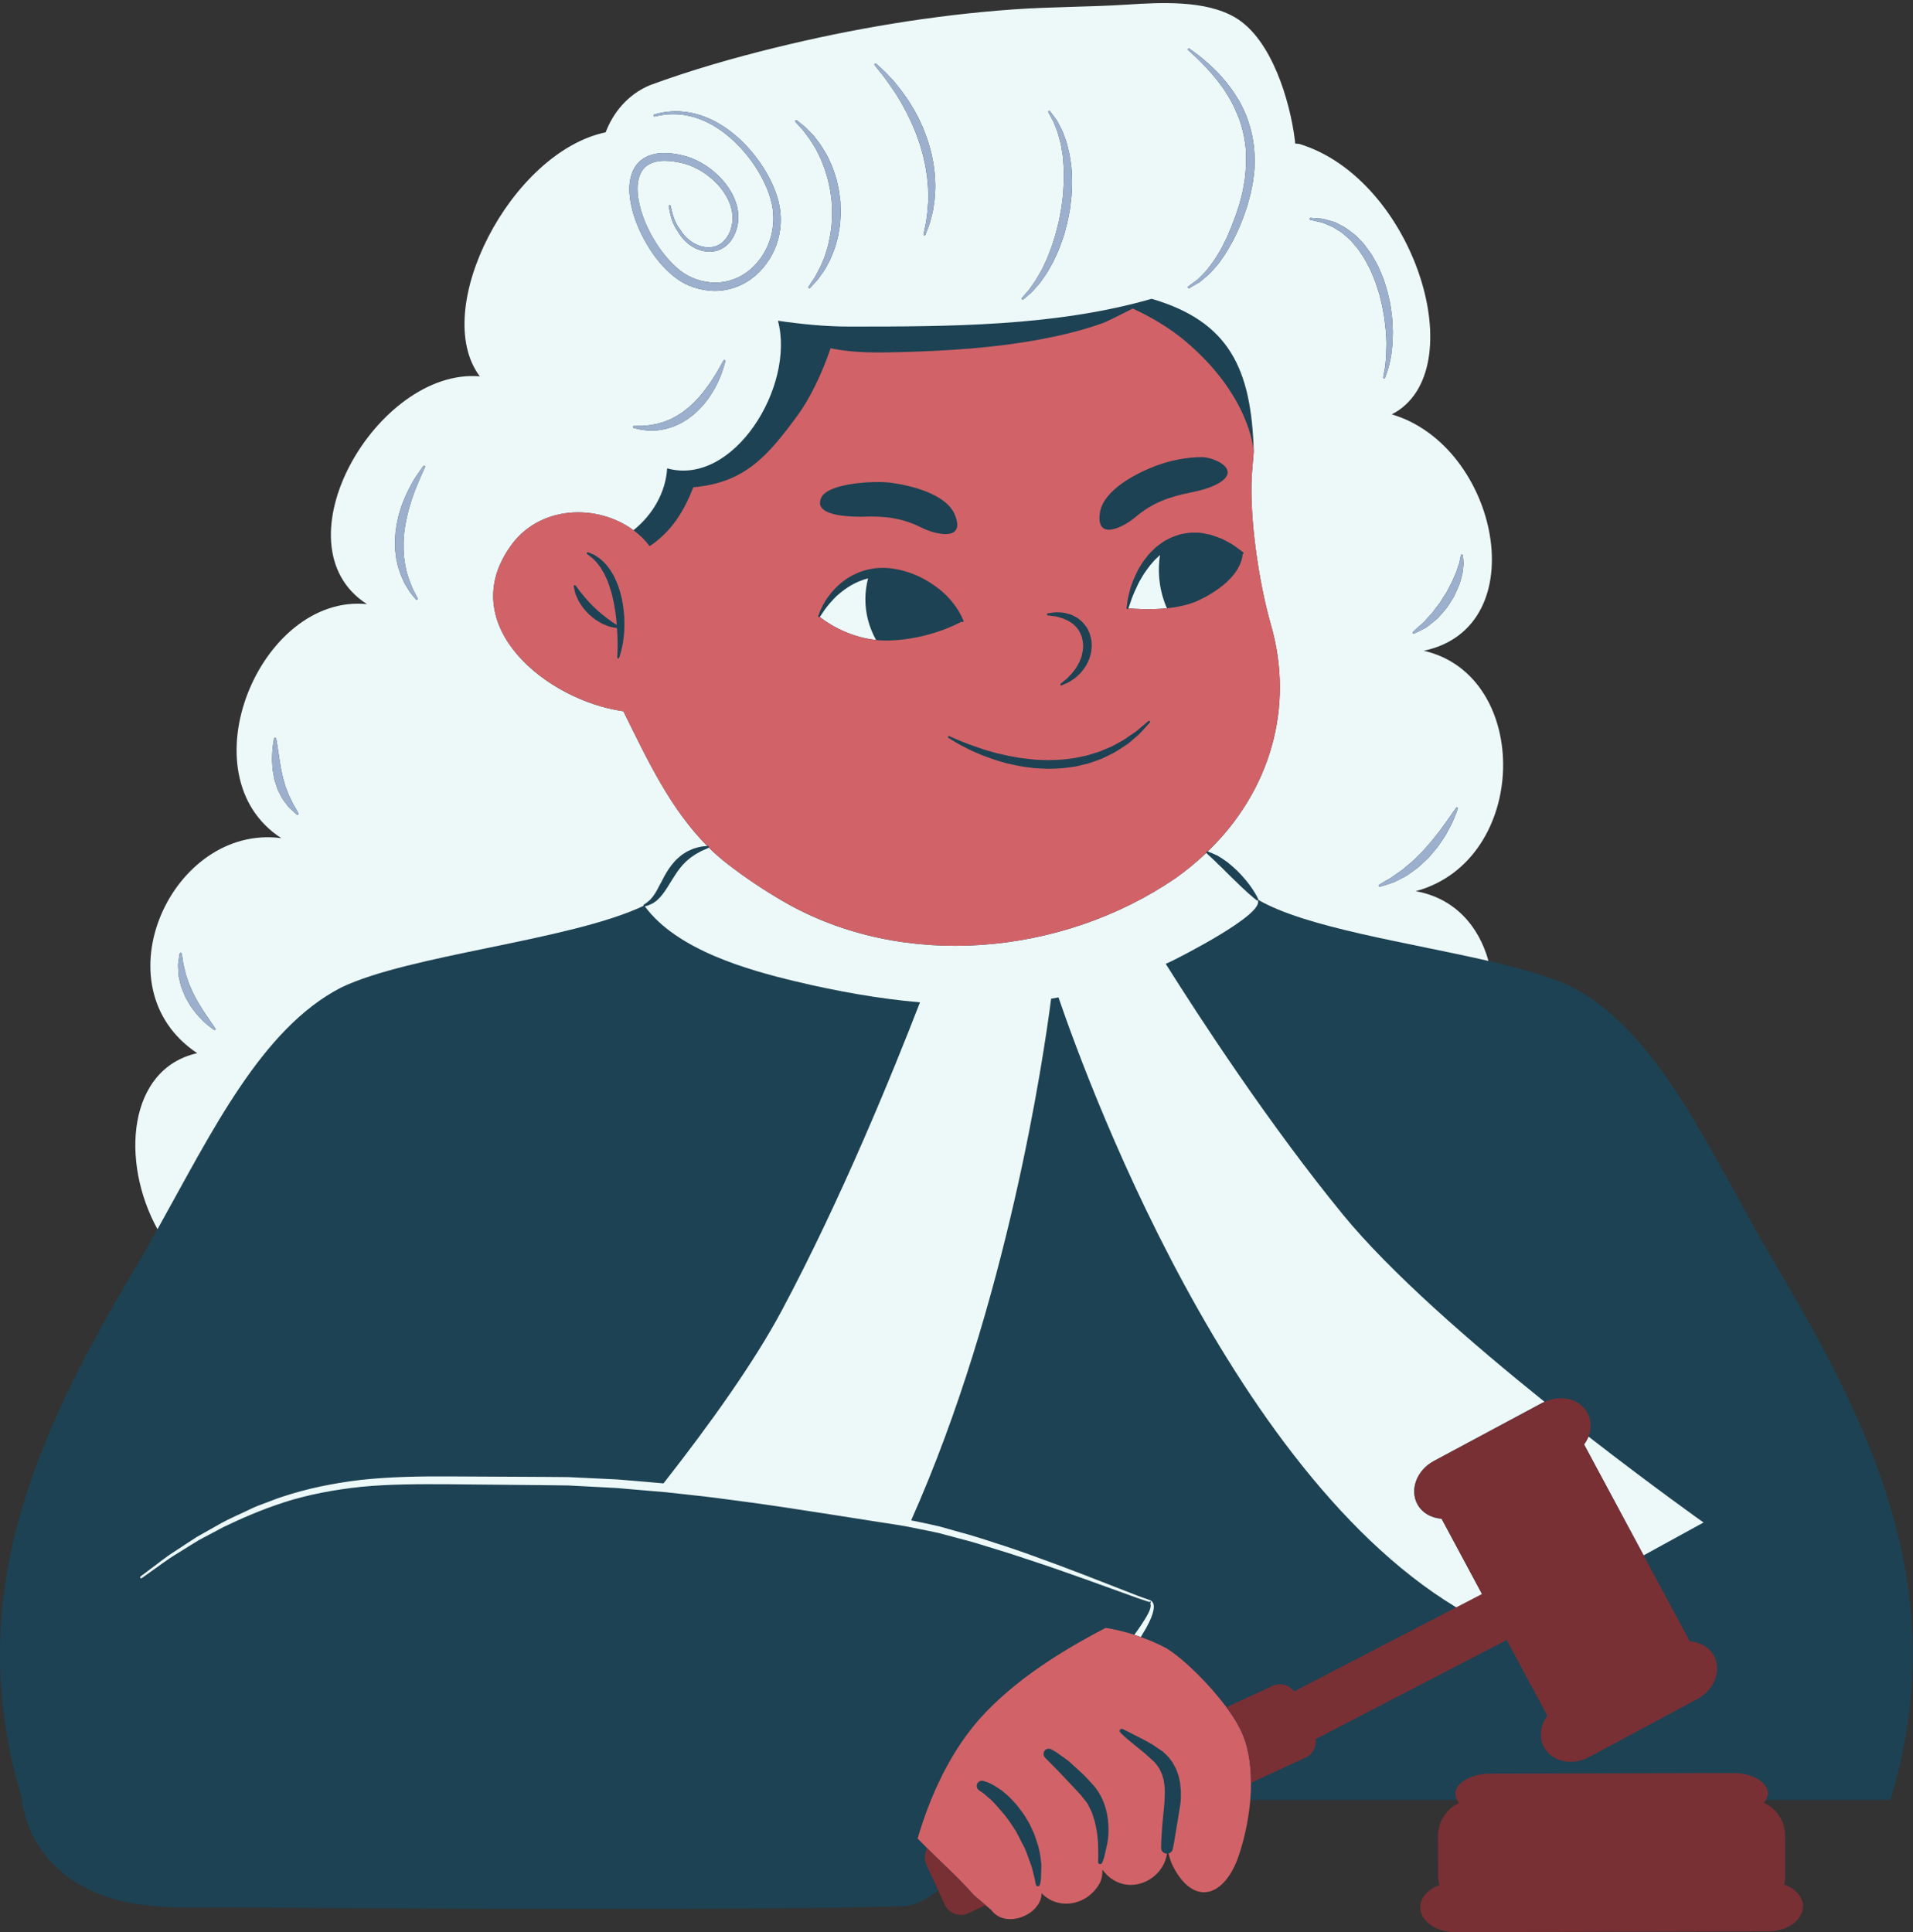 <?xml version="1.0" encoding="UTF-8"?><svg xmlns="http://www.w3.org/2000/svg" xmlns:xlink="http://www.w3.org/1999/xlink" height="500.8" preserveAspectRatio="xMidYMid meet" version="1.0" viewBox="0.0 -0.8 495.8 500.8" width="495.8" zoomAndPan="magnify"><rect x="0.0" y="-0.8" width="495.8" height="500.8" fill="#333333" stroke="none"/><defs><clipPath id="a"><path d="M 0 2 L 495.75 2 L 495.75 498 L 0 498 Z M 0 2"/></clipPath></defs><g><g clip-path="url(#a)" id="change1_1"><path d="M 457.664 465.738 L 489.949 465.738 C 505.742 413.855 487.051 372.203 460.625 327.758 C 444.082 299.934 430.691 267.035 407.379 255.004 C 401.969 252.387 394.32 250.242 385.773 248.27 C 384.941 248.078 384.09 247.891 383.246 247.699 C 381.516 242.34 377.18 234.297 366.52 232.41 L 366.324 228.012 C 381.152 224.004 387.551 209.43 387.309 196.762 C 387.113 186.398 382.07 173.188 368.5 170.066 L 368.543 165.66 C 378.184 163.629 383.957 156.273 384.383 145.477 C 384.934 131.422 375.801 113.391 360.078 108.766 L 354.676 107.18 L 359.68 104.598 C 366.094 101.289 369.223 93.363 368.262 82.852 C 366.672 65.496 354.285 44.297 336.281 38.723 L 333.598 38.441 L 333.422 36.617 L 333.375 35.93 C 332.305 27.211 328.066 11.023 318.984 5.68 C 315.07 3.379 309.445 2.258 301.785 2.258 C 298.586 2.258 295.531 2.438 292.426 2.637 C 287.637 2.949 282.785 3.09 278.09 3.23 C 272.992 3.383 267.727 3.535 262.574 3.906 C 242.832 5.324 222.254 8.641 201.402 13.762 C 189.285 16.738 178.746 19.895 169.277 23.375 C 163.352 25.871 160.453 30.699 159.066 34.309 L 158.625 35.457 L 157.422 35.711 C 144.938 38.312 131.895 51.605 125.703 68.023 C 121.434 79.352 121.598 89.324 126.148 95.395 L 129.172 99.422 L 124.152 98.996 C 123.582 98.945 123.008 98.922 122.438 98.922 C 107.938 98.922 93.637 114.418 89.383 128.887 C 86.156 139.863 88.684 148.973 96.316 153.887 L 94.871 158.027 C 94.164 157.957 93.461 157.922 92.766 157.922 C 78.898 157.922 68.734 170.965 65.156 183.078 C 62.078 193.496 62.82 207.234 74.129 214.551 L 72.605 218.68 C 71.527 218.535 70.441 218.465 69.371 218.465 C 55.57 218.465 45.805 229.945 42.578 240.613 C 38.922 252.684 42.582 263.781 52.363 270.301 L 56.75 273.227 L 51.605 274.379 C 46.059 275.625 42.023 278.965 39.613 284.316 C 35.824 292.727 36.895 305.035 42.152 315.398 C 41.707 316.199 41.266 317.008 40.816 317.809 C 38.945 321.16 37.051 324.492 35.109 327.758 C 8.836 371.949 -9.777 413.383 5.531 464.855 C 6.762 475.695 13.359 484.352 23.34 489.109 C 34.621 494.496 47.516 493.555 59.672 493.582 C 73.266 493.617 86.859 493.832 100.449 493.832 C 123.98 493.965 147.516 494 171.047 493.953 C 192.082 493.91 213.129 493.852 234.156 493.281 C 236.637 493.215 239.602 491.902 243.156 489.184 L 242.188 487.082 L 244.023 485.68 L 246.926 491.973 C 247.293 492.766 248.102 493.281 248.988 493.281 C 249.309 493.281 249.621 493.211 249.914 493.074 L 255.812 490.355 L 258.617 492.754 L 258.773 492.969 C 259.617 494.125 260.898 494.367 261.824 494.367 C 264.473 494.367 267.684 492.371 267.703 489.887 L 267.742 484.457 C 267.785 484.633 267.832 484.828 267.879 484.992 C 268.086 485.82 268.258 486.469 268.316 486.93 C 268.391 487.387 268.434 487.629 268.434 487.629 L 268.453 487.621 C 268.453 487.598 268.465 487.801 268.648 487.992 L 268.777 488.078 C 268.969 488.152 268.91 488.102 269.004 488.109 C 269.117 488.105 269.258 488.043 269.348 487.977 C 269.406 487.922 269.418 487.887 269.461 487.84 C 269.637 487.414 269.594 487.258 269.688 486.867 C 269.719 486.723 269.715 486.547 269.734 486.395 L 271.594 488.355 C 272.82 489.648 274.504 490.359 276.336 490.359 C 279.082 490.359 281.598 488.801 283.023 486.27 C 283.441 485.445 283.473 484.305 283.449 483.945 L 282.844 476.074 L 284.613 478.484 C 284.613 478.605 284.613 478.742 284.621 478.863 C 284.641 479.816 284.664 480.512 284.621 481.016 C 284.598 481.516 284.59 481.781 284.59 481.781 L 284.594 481.785 C 284.594 481.754 284.582 481.992 284.734 482.191 L 284.812 482.266 C 284.871 482.297 284.738 482.25 284.961 482.352 C 285.012 482.359 285.07 482.367 285.137 482.359 C 285.258 482.359 285.441 482.285 285.461 482.254 C 285.531 482.172 285.484 482.273 285.652 482.031 C 285.758 481.68 285.969 481.156 286.145 480.566 L 287.52 482.438 C 289.371 484.965 291.551 485.496 293.055 485.496 C 296.559 485.496 299.703 482.777 300.219 479.312 L 300.645 477.387 L 300.961 477.387 C 300.957 477.688 300.93 477.988 300.93 478.277 C 300.918 478.414 301.027 478.859 301.203 479.059 C 301.309 479.188 301.391 479.254 301.496 479.336 C 301.648 479.461 301.984 479.582 301.984 479.582 L 302.027 479.598 L 302.184 479.633 L 302.281 479.645 C 302.336 479.648 302.391 479.641 302.449 479.641 C 302.527 479.641 302.609 479.648 302.672 479.641 C 302.742 479.617 302.797 479.605 302.852 479.598 C 302.965 479.578 303.078 479.543 303.371 479.355 C 303.52 479.266 303.734 478.984 303.723 478.992 L 303.746 478.957 L 303.762 478.938 L 303.77 478.926 C 303.648 479.23 303.938 478.508 303.91 478.578 L 303.953 478.395 L 304.027 478.027 L 304.184 477.289 L 304.234 477.008 L 304.559 476.938 L 305.051 479.098 C 305.312 480.246 305.594 481.07 305.953 481.785 C 307.758 485.355 309.969 487.402 312.023 487.402 C 314.398 487.402 316.906 484.707 318.566 480.395 C 320.188 475.98 321.359 470.574 321.785 465.555 L 321.957 463.488 L 324.129 463.488 C 324.098 464.242 324.098 464.992 324.031 465.746 L 377.625 465.746 C 377.367 465.258 377.188 464.754 377.184 464.219 C 377.184 463.969 377.25 463.73 377.309 463.488 L 378.98 463.488 L 379.617 464.684 C 379.695 464.836 379.773 464.957 379.863 465.059 L 381.797 467.332 L 379.082 468.57 C 376.594 469.711 374.93 472.324 374.945 475.082 L 374.988 485.484 C 374.988 486.008 375.074 486.562 375.254 487.242 L 375.777 489.234 L 373.844 489.934 C 371.711 490.711 370.336 492.133 370.344 493.566 C 370.352 495.793 373.516 497.75 377.105 497.75 L 458.289 497.535 C 460.602 497.527 462.746 496.754 464.027 495.469 C 464.488 495 465.039 494.25 465.035 493.32 C 465.027 491.926 463.684 490.523 461.613 489.746 L 459.762 489.055 L 460.207 487.125 C 460.355 486.492 460.422 485.969 460.422 485.484 L 460.375 474.832 C 460.363 472.109 458.727 469.645 456.207 468.547 L 453.305 467.289 L 455.441 464.957 C 455.551 464.836 455.652 464.715 455.73 464.582 L 456.391 463.492 L 458.109 463.492 C 458.141 463.664 458.199 463.832 458.199 464.008 C 458.203 464.609 457.992 465.191 457.664 465.738" fill="#1d4253"/></g><g id="change2_1"><path d="M 50.293 261.18 C 49.902 260.633 49.426 260.117 49.102 259.48 C 48.75 258.863 48.387 258.238 48.027 257.613 C 47.754 256.941 47.48 256.273 47.211 255.609 C 46.902 254.965 46.797 254.25 46.625 253.594 C 46.48 252.926 46.281 252.309 46.27 251.66 C 46.215 251.023 46.188 250.426 46.164 249.879 C 46.09 248.785 46.359 247.961 46.391 247.34 C 46.48 246.734 46.555 246.391 46.555 246.391 C 46.586 246.242 46.73 246.145 46.883 246.176 C 46.988 246.195 47.07 246.281 47.094 246.383 C 47.094 246.383 47.172 246.73 47.266 247.336 C 47.379 247.922 47.426 248.844 47.688 249.805 C 47.816 250.285 47.949 250.801 48.062 251.344 C 48.145 251.887 48.434 252.445 48.602 253.035 C 48.938 254.223 49.539 255.406 50.055 256.617 C 50.695 257.777 51.273 258.969 51.977 260.02 C 52.324 260.539 52.59 261.098 52.945 261.559 C 53.281 262.031 53.586 262.492 53.867 262.922 C 54.426 263.781 54.941 264.477 55.285 264.977 C 55.633 265.477 55.812 265.785 55.812 265.785 L 55.82 265.797 C 55.891 265.922 55.852 266.074 55.73 266.148 C 55.641 266.199 55.535 266.195 55.457 266.141 C 55.457 266.141 55.164 265.941 54.676 265.559 C 54.219 265.152 53.457 264.664 52.723 263.902 C 51.965 263.152 51.07 262.277 50.293 261.18 Z M 72.594 205.082 C 72.332 204.492 71.938 203.926 71.77 203.266 C 71.562 202.621 71.352 201.965 71.141 201.309 C 71.016 200.637 70.891 199.965 70.77 199.301 C 70.617 198.641 70.625 197.984 70.57 197.352 C 70.465 196.09 70.527 194.91 70.586 193.906 C 70.629 192.902 70.805 192.098 70.863 191.516 C 70.949 190.941 71.02 190.613 71.02 190.613 C 71.051 190.465 71.195 190.367 71.348 190.398 C 71.453 190.422 71.531 190.5 71.559 190.602 C 71.559 190.602 71.637 190.926 71.734 191.5 C 71.824 192.07 71.953 192.887 72.109 193.863 C 72.273 194.824 72.395 195.941 72.613 197.121 C 72.773 198.312 73.066 199.531 73.328 200.758 C 73.5 201.359 73.672 201.957 73.84 202.547 C 73.988 203.145 74.258 203.684 74.453 204.234 C 74.664 204.781 74.832 205.328 75.105 205.797 C 75.352 206.273 75.57 206.738 75.77 207.176 C 75.953 207.621 76.215 207.973 76.402 208.32 C 76.598 208.66 76.773 208.961 76.914 209.207 C 77.195 209.703 77.344 210.008 77.344 210.008 L 77.359 210.039 C 77.418 210.164 77.367 210.316 77.242 210.379 C 77.152 210.422 77.051 210.406 76.977 210.352 C 76.977 210.352 76.711 210.145 76.273 209.75 C 76.051 209.551 75.789 209.305 75.488 209.023 C 75.191 208.734 74.805 208.445 74.523 208.02 C 73.918 207.195 73.113 206.27 72.594 205.082 Z M 102.523 136.988 C 102.711 135.82 102.859 134.648 103.152 133.523 C 103.371 132.387 103.773 131.316 104.094 130.266 C 104.84 128.203 105.719 126.355 106.555 124.832 C 107.359 123.289 108.219 122.113 108.785 121.281 C 109.387 120.473 109.73 120.008 109.73 120.008 C 109.816 119.895 109.973 119.875 110.086 119.957 C 110.18 120.027 110.207 120.168 110.156 120.273 C 110.156 120.273 109.922 120.793 109.512 121.703 C 109.074 122.594 108.535 123.91 107.898 125.469 C 107.562 126.242 107.254 127.102 106.945 128.012 C 106.609 128.91 106.371 129.898 106.039 130.887 C 105.492 132.895 105.016 135.055 104.766 137.238 C 104.68 138.332 104.551 139.426 104.586 140.504 C 104.547 141.578 104.656 142.633 104.719 143.656 C 104.906 144.66 104.953 145.664 105.207 146.574 C 105.387 147.504 105.645 148.355 105.93 149.137 C 106.176 149.934 106.484 150.609 106.738 151.238 C 106.973 151.867 107.242 152.41 107.5 152.844 C 107.957 153.738 108.215 154.246 108.215 154.246 C 108.285 154.383 108.23 154.543 108.098 154.613 C 107.98 154.672 107.844 154.641 107.762 154.543 C 107.762 154.543 107.398 154.102 106.766 153.324 C 106.445 152.941 106.082 152.453 105.715 151.824 C 105.332 151.215 104.859 150.523 104.535 149.707 C 104.145 148.91 103.777 148.023 103.48 147.047 C 103.109 146.09 102.922 145.031 102.684 143.938 C 102.57 142.836 102.352 141.691 102.387 140.52 C 102.328 139.348 102.445 138.168 102.523 136.988 Z M 163.434 45.309 C 163.84 43.406 164.93 41.453 166.695 40.324 C 168.434 39.164 170.477 38.852 172.355 38.871 C 174.262 38.895 176.074 39.23 177.859 39.719 C 181.496 40.836 184.625 42.984 187.133 45.707 C 189.586 48.426 191.48 51.992 191.348 55.855 C 191.289 57.766 190.734 59.633 189.676 61.254 C 188.637 62.871 186.863 64.109 184.926 64.367 C 180.98 64.879 177.438 62.328 175.676 59.172 L 175.699 59.207 C 175.004 58.246 174.465 57.172 174.105 56.055 C 173.742 54.938 173.52 53.797 173.312 52.668 C 173.289 52.531 173.379 52.398 173.516 52.375 C 173.648 52.352 173.777 52.438 173.809 52.566 C 174.055 53.688 174.316 54.793 174.703 55.844 C 175.09 56.898 175.629 57.875 176.312 58.746 L 176.332 58.773 L 176.34 58.785 C 178.078 61.68 181.484 63.789 184.734 63.203 C 188.004 62.633 189.852 59.051 189.859 55.82 C 189.91 52.492 188.18 49.324 185.871 46.871 C 183.535 44.426 180.535 42.492 177.348 41.602 C 174.113 40.797 170.391 40.328 167.836 42.02 C 165.277 43.695 164.902 47.422 165.441 50.672 C 165.977 54.008 167.258 57.273 168.918 60.285 C 170.59 63.289 172.68 66.094 175.176 68.379 C 177.645 70.715 180.762 72.062 184.09 72.379 C 187.383 72.715 190.73 71.758 193.438 69.84 C 196.145 67.906 198.203 65.074 199.355 61.922 C 200.492 58.77 200.766 55.254 200.027 52.004 C 199.266 48.621 197.758 45.492 195.871 42.562 C 193.977 39.645 191.676 36.984 189.031 34.727 C 186.398 32.465 183.367 30.625 180.039 29.621 C 176.711 28.605 173.133 28.516 169.707 29.391 C 169.562 29.426 169.418 29.34 169.383 29.199 C 169.344 29.059 169.426 28.914 169.562 28.871 L 169.578 28.867 C 173.004 27.84 176.781 27.77 180.289 28.707 C 183.812 29.621 187.059 31.426 189.891 33.68 C 192.727 35.949 195.156 38.684 197.207 41.672 C 199.227 44.656 200.918 47.996 201.801 51.539 C 202.699 55.203 202.508 59.066 201.246 62.602 C 199.984 66.121 197.715 69.309 194.648 71.535 C 191.586 73.754 187.688 74.895 183.891 74.531 C 181.984 74.363 180.18 73.891 178.391 73.148 C 176.645 72.395 175.066 71.273 173.684 70.047 C 170.898 67.562 168.742 64.547 166.98 61.348 C 165.246 58.133 163.902 54.68 163.336 50.992 C 163.066 49.152 162.996 47.23 163.434 45.309 Z M 206.176 30.41 C 206.273 30.32 206.426 30.32 206.527 30.398 C 206.527 30.398 207.109 30.867 208.137 31.684 C 208.656 32.074 209.23 32.641 209.875 33.328 C 210.203 33.664 210.555 34.023 210.922 34.406 C 211.262 34.809 211.57 35.262 211.918 35.715 C 212.645 36.613 213.289 37.68 213.957 38.82 C 214.652 39.945 215.195 41.238 215.766 42.562 C 216.227 43.93 216.777 45.328 217.059 46.82 C 217.457 48.289 217.59 49.836 217.801 51.359 C 217.844 52.902 217.957 54.445 217.809 55.961 C 217.789 57.484 217.445 58.953 217.227 60.379 C 216.852 61.77 216.562 63.145 216.027 64.359 C 215.559 65.602 215.074 66.746 214.496 67.746 C 214.008 68.785 213.402 69.652 212.848 70.402 C 212.324 71.176 211.836 71.812 211.367 72.293 C 210.465 73.266 209.953 73.82 209.953 73.82 C 209.855 73.922 209.699 73.93 209.598 73.836 C 209.508 73.754 209.492 73.613 209.559 73.516 L 209.574 73.488 C 209.574 73.488 209.98 72.871 210.695 71.785 C 211.082 71.273 211.469 70.594 211.867 69.793 C 212.301 69.008 212.754 68.121 213.156 67.102 C 213.625 66.117 213.996 64.996 214.34 63.797 C 214.754 62.621 214.898 61.301 215.219 59.992 C 215.379 58.645 215.605 57.27 215.617 55.844 C 215.742 54.426 215.609 52.984 215.555 51.547 C 215.367 50.117 215.27 48.672 214.91 47.293 C 214.656 45.891 214.227 44.562 213.836 43.266 C 213.328 42.016 212.941 40.746 212.367 39.645 C 211.824 38.52 211.297 37.461 210.676 36.562 C 210.113 35.617 209.547 34.809 209.004 34.117 C 208.488 33.398 208.008 32.777 207.535 32.316 C 206.656 31.344 206.156 30.789 206.156 30.789 C 206.059 30.68 206.062 30.508 206.176 30.41 Z M 187.613 94.16 C 187.359 95 186.984 96.211 186.359 97.598 C 185.773 99.004 184.895 100.559 183.824 102.156 C 183.234 102.914 182.695 103.762 181.973 104.484 C 181.309 105.254 180.539 105.957 179.766 106.656 C 178.938 107.285 178.121 107.945 177.215 108.445 C 176.355 109.02 175.391 109.371 174.496 109.781 C 173.559 110.078 172.664 110.406 171.766 110.523 C 170.891 110.723 170.043 110.777 169.266 110.793 C 168.496 110.867 167.766 110.75 167.137 110.699 C 166.5 110.656 165.98 110.555 165.559 110.453 C 164.711 110.266 164.227 110.137 164.227 110.137 C 164.082 110.098 163.992 109.945 164.031 109.801 C 164.07 109.68 164.176 109.602 164.289 109.598 C 164.289 109.598 164.789 109.578 165.66 109.586 C 166.098 109.602 166.629 109.605 167.199 109.523 C 167.781 109.453 168.414 109.434 169.121 109.273 C 169.824 109.16 170.574 109 171.344 108.754 C 172.133 108.578 172.891 108.176 173.715 107.887 C 174.488 107.477 175.305 107.094 176.066 106.574 C 176.863 106.117 177.582 105.504 178.32 104.93 C 179.027 104.309 179.742 103.691 180.367 102.996 C 181.027 102.344 181.605 101.613 182.188 100.938 C 183.281 99.516 184.277 98.145 185.031 96.895 C 185.801 95.656 186.453 94.605 186.84 93.836 C 187.25 93.078 187.512 92.648 187.512 92.648 L 187.516 92.637 C 187.59 92.516 187.746 92.48 187.863 92.551 C 187.961 92.609 188.004 92.723 187.98 92.828 C 187.977 92.828 187.863 93.312 187.613 94.16 Z M 226.734 15.723 C 226.844 15.637 226.992 15.645 227.09 15.73 C 227.09 15.73 227.648 16.238 228.633 17.125 C 229.129 17.562 229.691 18.141 230.332 18.824 C 230.992 19.488 231.715 20.262 232.41 21.172 C 233.156 22.047 233.891 23.051 234.652 24.129 C 235.438 25.188 236.148 26.391 236.891 27.629 C 237.555 28.906 238.316 30.195 238.883 31.605 C 239.531 32.98 240.016 34.449 240.551 35.898 C 240.957 37.391 241.426 38.867 241.68 40.371 C 242.035 41.855 242.133 43.359 242.309 44.797 C 242.363 46.246 242.465 47.648 242.344 48.977 C 242.281 50.305 242.176 51.551 241.969 52.691 C 241.84 53.84 241.57 54.867 241.312 55.77 C 241.09 56.676 240.855 57.453 240.602 58.078 C 240.125 59.324 239.848 60.035 239.848 60.035 C 239.801 60.164 239.656 60.23 239.523 60.18 C 239.406 60.133 239.344 60.012 239.367 59.895 L 239.371 59.871 C 239.371 59.871 239.523 59.137 239.789 57.855 C 239.957 57.223 240.082 56.441 240.184 55.539 C 240.312 54.645 240.438 53.637 240.488 52.523 C 240.602 51.422 240.605 50.227 240.562 48.961 C 240.582 47.695 240.359 46.367 240.273 45 C 240.059 43.637 239.871 42.23 239.531 40.824 C 239.27 39.398 238.801 38.004 238.398 36.59 C 237.906 35.203 237.465 33.797 236.859 32.477 C 236.324 31.129 235.68 29.852 235.082 28.602 C 234.398 27.398 233.824 26.176 233.145 25.102 C 232.492 24.008 231.859 22.98 231.203 22.074 C 229.941 20.227 228.852 18.746 227.996 17.727 C 227.168 16.691 226.691 16.105 226.691 16.105 C 226.602 15.984 226.621 15.816 226.734 15.723 Z M 264.871 76.402 C 264.871 76.402 265.41 75.781 266.352 74.695 C 266.871 74.184 267.281 73.438 267.855 72.656 C 268.445 71.898 268.938 70.891 269.566 69.871 C 270.211 68.855 270.676 67.617 271.297 66.395 C 271.785 65.105 272.355 63.766 272.816 62.336 C 273.297 60.906 273.738 59.418 274.098 57.879 C 274.543 56.359 274.746 54.762 275.066 53.191 C 275.242 51.602 275.559 50.02 275.59 48.441 C 275.637 47.656 275.684 46.871 275.73 46.102 C 275.723 45.328 275.719 44.566 275.715 43.82 C 275.719 42.316 275.531 40.883 275.441 39.508 C 275.18 38.168 275.094 36.848 274.723 35.711 C 274.387 34.562 274.168 33.473 273.766 32.586 C 273.395 31.688 273.16 30.848 272.77 30.262 C 272.098 29.02 271.711 28.309 271.711 28.309 L 271.691 28.27 C 271.625 28.148 271.672 27.996 271.793 27.934 C 271.902 27.871 272.039 27.906 272.109 28.004 C 272.109 28.004 272.613 28.672 273.492 29.836 C 273.977 30.406 274.316 31.23 274.82 32.121 C 275.359 33.012 275.727 34.105 276.148 35.297 C 276.625 36.477 276.816 37.828 277.195 39.23 C 277.398 40.648 277.719 42.16 277.754 43.73 C 277.848 45.301 277.902 46.926 277.781 48.574 C 277.762 50.227 277.465 51.879 277.293 53.547 C 276.945 55.184 276.711 56.844 276.227 58.422 C 275.844 60.023 275.293 61.551 274.746 63.023 C 274.234 64.508 273.516 65.859 272.914 67.16 C 272.176 68.398 271.605 69.633 270.852 70.648 C 270.141 71.688 269.512 72.645 268.777 73.395 C 268.074 74.145 267.531 74.879 266.965 75.316 C 265.871 76.254 265.25 76.785 265.25 76.785 C 265.137 76.883 264.965 76.871 264.867 76.758 C 264.777 76.652 264.785 76.504 264.871 76.402 Z M 322.66 36.105 C 322.398 33.98 321.828 31.941 321.156 30.016 C 320.402 28.121 319.609 26.301 318.641 24.676 C 317.715 23.035 316.676 21.562 315.652 20.262 C 313.617 17.637 311.629 15.66 310.23 14.289 C 308.789 12.961 307.965 12.199 307.965 12.199 L 307.953 12.188 C 307.852 12.094 307.848 11.938 307.941 11.836 C 308.027 11.742 308.172 11.73 308.273 11.805 C 308.273 11.805 309.188 12.48 310.785 13.656 C 311.543 14.293 312.484 15.055 313.52 15.98 C 314.531 16.93 315.684 18 316.797 19.316 C 317.93 20.605 319.094 22.078 320.16 23.75 C 321.266 25.398 322.234 27.277 323.047 29.301 C 323.801 31.344 324.453 33.52 324.773 35.789 C 325.184 38.051 325.215 40.395 325.133 42.711 C 325.078 43.871 324.883 45.02 324.762 46.164 C 324.543 47.301 324.332 48.457 324.082 49.559 C 323.777 50.648 323.551 51.645 323.191 52.785 C 322.82 53.828 322.492 54.863 322.109 55.863 C 321.703 56.855 321.344 57.848 320.914 58.789 C 320.465 59.719 320.023 60.629 319.594 61.516 C 318.629 63.234 317.738 64.875 316.703 66.262 C 315.789 67.727 314.641 68.852 313.723 69.906 C 312.699 70.891 311.711 71.664 310.949 72.312 C 309.246 73.312 308.273 73.879 308.273 73.879 C 308.145 73.953 307.98 73.91 307.906 73.785 C 307.832 73.664 307.867 73.512 307.977 73.434 C 307.977 73.434 308.883 72.758 310.469 71.586 C 311.141 70.891 311.977 70.105 312.852 69.109 C 313.641 68.016 314.629 66.879 315.449 65.43 C 316.367 64.059 317.145 62.43 317.98 60.727 C 318.754 58.984 319.488 57.121 320.203 55.164 C 320.562 54.188 320.863 53.176 321.203 52.16 C 321.484 51.23 321.742 50.074 322.016 49.023 C 322.234 47.965 322.402 46.91 322.59 45.844 C 322.684 44.758 322.855 43.676 322.887 42.586 C 322.988 40.41 323.012 38.219 322.66 36.105 Z M 339.691 55.668 C 339.691 55.668 340.488 55.727 341.887 55.828 C 342.234 55.871 342.617 55.863 343.039 55.953 C 343.461 56.074 343.918 56.203 344.406 56.34 C 344.902 56.48 345.43 56.633 345.984 56.793 C 346.488 57.051 347.016 57.328 347.57 57.613 C 348.73 58.121 349.758 58.996 350.902 59.863 C 351.508 60.27 351.941 60.863 352.488 61.379 C 353.008 61.922 353.574 62.453 353.996 63.105 C 354.453 63.734 354.914 64.371 355.383 65.02 C 355.82 65.688 356.184 66.406 356.582 67.113 C 357.418 68.512 357.949 70.074 358.598 71.582 C 359.082 73.145 359.629 74.691 359.938 76.273 C 360.352 77.828 360.52 79.406 360.73 80.914 C 360.914 82.434 360.953 83.91 360.984 85.305 C 360.918 86.703 360.973 88.023 360.797 89.238 C 360.676 90.449 360.562 91.559 360.309 92.523 C 360.078 93.492 359.957 94.34 359.699 95.008 C 359.242 96.348 358.98 97.109 358.98 97.109 C 358.934 97.242 358.793 97.312 358.66 97.27 C 358.543 97.227 358.473 97.105 358.496 96.984 L 358.5 96.957 C 358.5 96.957 358.637 96.18 358.883 94.816 C 359.051 94.156 359.062 93.305 359.172 92.355 C 359.293 91.41 359.266 90.328 359.316 89.156 C 359.398 87.988 359.246 86.711 359.211 85.371 C 359.082 84.035 358.922 82.629 358.715 81.188 C 358.465 79.742 358.207 78.258 357.809 76.781 C 357.5 75.277 356.953 73.82 356.48 72.348 C 355.883 70.926 355.406 69.438 354.637 68.129 C 354.27 67.473 353.949 66.785 353.574 66.148 C 353.164 65.535 352.758 64.926 352.359 64.328 C 351.996 63.699 351.48 63.223 351.051 62.68 C 350.586 62.176 350.223 61.578 349.703 61.184 C 348.723 60.328 347.836 59.434 346.816 58.906 C 346.328 58.602 345.863 58.309 345.422 58.027 C 344.945 57.828 344.5 57.641 344.078 57.461 C 343.648 57.281 343.25 57.105 342.883 56.949 C 342.496 56.812 342.098 56.77 341.762 56.684 C 340.398 56.371 339.617 56.191 339.617 56.191 C 339.473 56.16 339.383 56.016 339.414 55.867 C 339.438 55.746 339.562 55.656 339.691 55.668 Z M 361.305 226.152 C 361.836 225.777 362.422 225.367 363.031 224.938 C 363.664 224.551 364.223 223.934 364.875 223.441 C 366.188 222.441 367.383 221.133 368.648 219.914 C 369.809 218.586 371.023 217.301 372.016 215.957 C 372.512 215.285 373.074 214.699 373.492 214.055 C 373.945 213.43 374.371 212.84 374.766 212.297 C 375.578 211.219 376.184 210.262 376.645 209.613 C 377.098 208.961 377.383 208.598 377.383 208.598 L 377.391 208.586 C 377.477 208.477 377.637 208.453 377.746 208.539 C 377.836 208.609 377.863 208.723 377.832 208.82 C 377.832 208.82 377.684 209.258 377.391 210.008 C 377.055 210.734 376.723 211.855 376.059 213.07 C 375.734 213.68 375.379 214.344 375.008 215.047 C 374.648 215.758 374.148 216.438 373.672 217.16 C 373.164 217.867 372.723 218.66 372.094 219.336 C 371.5 220.039 370.898 220.75 370.297 221.465 C 369.613 222.105 368.934 222.75 368.262 223.383 C 367.621 224.043 366.848 224.539 366.141 225.062 C 365.414 225.562 364.773 226.102 364.031 226.469 C 363.309 226.84 362.621 227.191 361.992 227.52 C 361.367 227.871 360.777 228.066 360.242 228.223 C 359.711 228.395 359.25 228.543 358.871 228.664 C 358.105 228.906 357.66 229.02 357.66 229.02 C 357.516 229.055 357.367 228.969 357.328 228.82 C 357.289 228.707 357.34 228.586 357.434 228.527 C 357.434 228.527 357.82 228.273 358.508 227.867 C 359.168 227.441 360.258 226.957 361.305 226.152 Z M 366.199 162.98 C 366.199 162.98 366.473 162.699 366.977 162.246 C 367.234 162.023 367.543 161.75 367.895 161.438 C 368.238 161.113 368.676 160.789 369.07 160.387 C 369.438 159.965 369.832 159.512 370.258 159.059 C 370.668 158.578 371.16 158.172 371.555 157.578 C 371.973 157.027 372.387 156.441 372.84 155.875 C 373.324 155.332 373.652 154.656 374.051 154.035 C 374.43 153.402 374.914 152.828 375.199 152.156 C 375.516 151.5 375.875 150.879 376.195 150.262 C 376.52 149.645 376.734 149.012 377.004 148.43 C 377.258 147.844 377.523 147.293 377.66 146.758 C 377.82 146.23 377.996 145.746 378.156 145.312 C 378.305 144.883 378.324 144.496 378.402 144.176 C 378.527 143.531 378.625 143.152 378.625 143.152 L 378.637 143.098 C 378.672 142.965 378.809 142.883 378.941 142.918 C 379.039 142.941 379.109 143.027 379.125 143.121 C 379.125 143.121 379.184 143.508 379.242 144.211 C 379.254 144.559 379.332 145.004 379.297 145.484 C 379.258 145.969 379.207 146.516 379.125 147.113 C 379.078 147.727 378.914 148.348 378.719 149.004 C 378.52 149.656 378.379 150.383 378.074 151.066 C 377.77 151.746 377.48 152.469 377.141 153.176 C 376.84 153.91 376.352 154.547 375.957 155.238 C 375.508 155.902 375.133 156.613 374.598 157.195 C 374.098 157.805 373.574 158.375 373.086 158.941 C 372.637 159.531 371.98 159.953 371.465 160.414 C 370.93 160.867 370.41 161.27 369.938 161.637 C 369.461 161.984 368.969 162.18 368.555 162.41 C 368.133 162.625 367.766 162.812 367.465 162.965 C 366.855 163.27 366.496 163.422 366.496 163.422 C 366.355 163.48 366.195 163.418 366.137 163.277 C 366.094 163.176 366.121 163.055 366.199 162.98 Z M 40.816 317.805 C 54.926 292.543 67.777 265.812 88.352 255.191 C 106.074 246.617 147.676 243.035 166.789 233.996 C 166.781 233.98 166.766 233.977 166.762 233.957 C 166.734 233.855 166.777 233.75 166.852 233.691 C 166.852 233.691 167.145 233.465 167.68 233.105 C 167.906 232.918 168.184 232.684 168.496 232.418 C 168.75 232.078 169.086 231.785 169.367 231.352 C 170.582 229.75 171.59 227.051 173.273 224.496 C 173.699 223.867 174.164 223.246 174.672 222.676 C 175.164 222.086 175.73 221.578 176.305 221.113 C 176.844 220.613 177.496 220.293 178.047 219.922 C 178.652 219.629 179.219 219.363 179.766 219.152 C 180.902 218.777 181.824 218.605 182.453 218.551 C 182.852 218.504 183.129 218.477 183.297 218.465 C 173.73 208.852 167.785 196.172 161.559 183.551 C 141.652 180.758 118.141 161.469 131.977 141.246 C 139.43 130.07 154.723 129.648 164.18 136.629 C 169.148 132.652 172.543 126.805 172.906 120.594 C 190.137 125.379 206.137 99.301 201.625 82.336 C 207.738 83.223 213.891 83.844 220.047 83.844 C 245.723 83.844 273.488 83.844 298.484 76.645 L 298.484 76.652 C 318.648 82.547 324.328 94.867 324.949 116.273 L 324.945 116.277 C 324.945 116.277 324.941 116.223 324.941 116.191 C 324.844 117.5 324.75 118.809 324.609 120.156 C 323.41 131.84 326.301 150.453 329.359 161.016 C 335.621 182.637 329.121 204.348 313.008 219.898 C 313.156 219.953 314.16 220.305 315.637 221.02 C 316.375 221.469 317.223 222.023 318.109 222.66 C 318.945 223.336 319.816 224.09 320.648 224.879 C 322.27 226.5 323.719 228.27 324.656 229.711 C 325.605 231.145 326.086 232.199 326.086 232.199 C 326.125 232.277 326.113 232.359 326.078 232.434 L 326.098 232.434 C 338.512 239.637 364.855 243.441 385.773 248.27 C 383.289 239.27 377.027 231.977 366.914 230.191 C 396.414 222.219 397.109 174.336 369.012 167.867 C 398.117 161.738 388.328 114.727 360.715 106.602 C 382.168 95.547 366.641 45.539 336.73 36.504 C 336.375 36.461 336.023 36.438 335.672 36.398 C 335.645 36.148 335.645 35.902 335.613 35.652 C 334.355 25.41 329.602 9.309 320.129 3.734 C 312.418 -0.805 300.793 -0.164 292.281 0.387 C 282.336 1.027 272.355 0.941 262.418 1.656 C 241.754 3.137 220.973 6.629 200.867 11.57 C 189.867 14.273 179.043 17.383 168.406 21.297 C 162.812 23.652 159 28.195 156.965 33.5 C 132.43 38.629 111.348 79.414 124.352 96.75 C 97.82 94.488 71.121 140.355 95.102 155.785 C 67.391 153.027 47.758 200.172 72.906 216.445 C 44.648 212.691 25.211 254.91 51.113 272.18 C 33.098 276.215 31.156 300.277 40.816 317.805" fill="#edf9f9"/></g><g id="change2_2"><path d="M 348.062 314.023 C 328.781 290.465 310.609 262.516 302.125 249.016 C 302.621 248.789 303.121 248.574 303.613 248.336 C 305.473 247.441 327.777 236.191 325.969 232.551 C 325.961 232.555 325.961 232.566 325.953 232.566 C 325.859 232.613 325.742 232.594 325.66 232.535 C 325.66 232.535 324.766 231.812 323.496 230.703 C 322.246 229.566 320.633 228.043 319.066 226.484 C 318.289 225.699 317.477 224.965 316.77 224.199 C 316.012 223.512 315.32 222.844 314.742 222.234 C 313.52 221.156 312.707 220.32 312.707 220.32 L 312.684 220.297 C 312.668 220.281 312.672 220.262 312.664 220.242 C 310.168 222.617 307.461 224.859 304.52 226.918 C 275.297 246.863 234.07 250.797 203.129 232.906 C 198.039 229.965 193.191 226.719 188.609 223.184 C 186.855 221.828 185.215 220.383 183.664 218.855 C 183.641 218.895 183.637 218.949 183.598 218.973 C 183.598 218.973 183.266 219.141 182.672 219.395 C 182.383 219.523 182 219.648 181.621 219.855 C 181.254 220.074 180.848 220.312 180.398 220.535 C 179.973 220.82 179.512 221.129 179.023 221.453 C 178.59 221.852 178.086 222.195 177.652 222.652 C 177.188 223.078 176.77 223.574 176.344 224.09 C 175.918 224.602 175.52 225.16 175.145 225.742 C 173.602 228.02 172.273 230.75 170.473 232.363 C 170.078 232.789 169.562 233.062 169.184 233.336 C 168.746 233.539 168.363 233.715 168.051 233.859 C 167.562 234.012 167.242 234.094 167.129 234.125 C 175.48 245.473 193.879 250.621 206.148 253.555 C 216.734 256.082 227.555 258.051 238.438 258.996 C 231.621 276.621 218.102 309.898 202.574 338.953 C 195.457 352.273 184.113 368.18 171.965 383.68 L 166.336 383.184 L 159.984 382.66 L 153.621 382.352 C 151.504 382.25 149.387 382.152 147.281 382.051 C 145.18 382.035 143.086 382.016 141.004 382 C 132.664 381.957 124.453 381.914 116.512 381.875 C 108.559 381.832 100.832 381.977 93.535 382.777 C 86.195 383.648 79.453 385.062 73.316 387.105 C 71.781 387.57 70.363 388.188 68.926 388.703 C 67.527 389.23 66.078 389.738 64.777 390.402 C 62.156 391.676 59.598 392.738 57.328 393.992 C 55.074 395.27 52.961 396.465 51.008 397.566 C 49.105 398.766 47.402 399.93 45.844 400.945 C 42.68 402.918 40.473 404.824 38.852 405.977 C 37.266 407.168 36.418 407.805 36.418 407.805 C 36.301 407.891 36.273 408.059 36.359 408.18 C 36.445 408.301 36.613 408.328 36.734 408.242 C 36.734 408.242 37.598 407.625 39.215 406.473 C 40.859 405.367 43.133 403.504 46.309 401.629 C 47.883 400.66 49.598 399.551 51.504 398.41 C 53.469 397.363 55.594 396.234 57.859 395.027 C 62.5 392.797 67.77 390.473 73.82 388.527 C 79.777 386.629 86.586 385.301 93.719 384.562 C 100.914 383.863 108.566 383.859 116.492 383.906 C 124.438 383.98 132.641 384.059 140.98 384.141 C 143.066 384.164 145.16 384.191 147.258 384.219 C 149.348 384.328 151.438 384.438 153.535 384.547 L 159.832 384.879 L 166.145 385.426 L 172.453 385.957 L 178.742 386.652 C 182.93 387.086 187.094 387.617 191.219 388.188 C 199.477 389.262 207.578 390.523 215.422 391.754 C 219.344 392.371 223.199 392.977 226.977 393.57 C 230.789 394.16 234.418 394.664 237.98 395.453 C 239.762 395.82 241.535 396.137 243.25 396.535 C 244.945 396.988 246.617 397.434 248.258 397.871 C 251.551 398.699 254.707 399.664 257.734 400.621 C 260.77 401.539 263.66 402.465 266.398 403.402 C 269.141 404.328 271.758 405.148 274.188 406.023 C 279.059 407.723 283.297 409.227 286.777 410.504 C 290.262 411.766 293.004 412.758 294.871 413.43 C 296.773 414.059 297.785 414.395 297.785 414.395 C 297.91 414.434 298.039 414.371 298.09 414.254 C 298.32 414.383 298.316 414.566 298.113 414.809 C 298.219 414.996 298.281 415.359 298.168 415.855 C 297.934 417.027 296.93 418.629 295.711 420.484 C 295.199 421.258 294.613 422.074 293.996 422.918 C 294.555 423.098 295.109 423.293 295.664 423.496 C 296.125 422.734 296.598 421.969 296.996 421.27 C 298.117 419.258 298.883 417.441 299.031 415.969 C 299.105 415.238 298.914 414.566 298.492 414.23 C 298.152 413.953 298 413.945 297.996 413.922 C 297.973 413.906 297.945 413.914 297.918 413.906 L 297.914 413.906 C 297.914 413.906 296.922 413.551 295.066 412.887 C 293.219 412.164 290.508 411.105 287.055 409.758 C 283.605 408.395 279.402 406.781 274.566 404.957 C 269.715 403.184 264.262 401.105 258.18 399.207 C 255.16 398.203 252 397.188 248.66 396.297 C 246.996 395.828 245.309 395.352 243.594 394.871 C 241.871 394.445 240.109 394.105 238.332 393.711 C 237.621 393.543 236.871 393.418 236.145 393.27 C 261.117 337.262 270.496 273.016 272.426 258.047 C 273.062 257.945 273.695 257.828 274.332 257.715 C 282.551 281.758 323.98 394.086 389.211 421.879 L 373.621 392.836 C 370.961 392.645 368.566 391.328 367.344 389.047 C 365.309 385.258 367.227 380.238 371.602 377.895 L 399.773 362.789 C 399.953 362.691 400.141 362.637 400.324 362.555 C 381.352 347.301 360.359 329.055 348.062 314.023" fill="#edf9f9"/></g><g id="change2_3"><path d="M 300.527 143.16 C 300.105 143.578 299.656 143.957 299.25 144.371 C 298.863 144.816 298.484 145.254 298.113 145.688 C 297.43 146.598 296.742 147.48 296.199 148.391 C 295.652 149.301 295.133 150.168 294.766 151.027 C 293.949 152.707 293.355 154.176 293.027 155.23 C 292.688 156.23 292.492 156.805 292.473 156.863 C 293.516 156.969 297.777 157.336 302.426 156.859 C 302.438 156.859 302.453 156.852 302.465 156.848 C 302.453 156.848 302.438 156.852 302.422 156.852 C 300.578 152.594 299.91 147.832 300.645 143.062 C 300.605 143.098 300.562 143.125 300.527 143.16" fill="#edf9f9"/></g><g id="change2_4"><path d="M 222.934 149.781 C 220.547 150.703 218.551 152.156 216.984 153.547 C 216.215 154.262 215.574 154.992 215 155.637 C 214.445 156.301 213.969 156.895 213.621 157.414 C 212.91 158.445 212.516 159.066 212.516 159.066 L 212.508 159.078 C 212.5 159.094 212.48 159.094 212.469 159.105 C 213.48 159.93 219.047 164.188 226.953 165.07 C 226.973 165.07 227.008 165.035 227.031 165.027 C 225.289 161.914 224.281 158.328 224.281 154.508 C 224.281 152.641 224.535 150.84 224.98 149.113 C 224.273 149.289 223.586 149.5 222.934 149.781" fill="#edf9f9"/></g><g id="change2_5"><path d="M 411.695 371.543 C 411.422 372.258 411.016 372.938 410.547 373.586 L 425.98 402.34 L 441.508 393.82 C 441.508 393.816 428.508 384.609 411.695 371.543" fill="#edf9f9"/></g><g id="change3_1"><path d="M 197.207 41.672 C 195.16 38.684 192.727 35.949 189.895 33.68 C 187.059 31.43 183.812 29.621 180.289 28.707 C 176.785 27.77 173.008 27.84 169.578 28.867 L 169.566 28.871 C 169.426 28.91 169.348 29.059 169.383 29.199 C 169.418 29.344 169.566 29.426 169.711 29.391 C 173.133 28.516 176.711 28.605 180.039 29.621 C 183.367 30.625 186.402 32.465 189.031 34.727 C 191.676 36.984 193.977 39.645 195.871 42.562 C 197.758 45.492 199.266 48.621 200.031 52.004 C 200.766 55.254 200.492 58.77 199.359 61.922 C 198.203 65.074 196.145 67.906 193.438 69.84 C 190.73 71.758 187.383 72.715 184.09 72.379 C 180.766 72.062 177.645 70.715 175.18 68.379 C 172.68 66.094 170.594 63.289 168.918 60.285 C 167.262 57.273 165.98 54.008 165.441 50.672 C 164.902 47.422 165.277 43.695 167.84 42.02 C 170.391 40.328 174.113 40.797 177.348 41.602 C 180.535 42.492 183.535 44.426 185.871 46.871 C 188.18 49.324 189.91 52.492 189.859 55.82 C 189.852 59.051 188.008 62.633 184.734 63.203 C 181.484 63.789 178.078 61.68 176.34 58.785 L 176.332 58.773 L 176.312 58.746 C 175.633 57.875 175.09 56.898 174.707 55.844 C 174.316 54.793 174.055 53.688 173.809 52.566 C 173.777 52.438 173.648 52.352 173.516 52.375 C 173.379 52.398 173.289 52.531 173.312 52.668 C 173.52 53.797 173.742 54.938 174.109 56.055 C 174.469 57.172 175.008 58.246 175.699 59.207 L 175.676 59.172 C 177.438 62.328 180.98 64.879 184.926 64.367 C 186.863 64.109 188.637 62.871 189.676 61.254 C 190.734 59.633 191.289 57.766 191.352 55.855 C 191.484 51.992 189.586 48.426 187.133 45.707 C 184.625 42.984 181.5 40.836 177.863 39.719 C 176.078 39.23 174.262 38.895 172.355 38.871 C 170.477 38.852 168.434 39.164 166.695 40.324 C 164.93 41.453 163.84 43.41 163.434 45.309 C 162.996 47.23 163.066 49.152 163.336 50.992 C 163.906 54.68 165.25 58.133 166.984 61.352 C 168.746 64.547 170.898 67.562 173.688 70.047 C 175.066 71.277 176.648 72.395 178.391 73.148 C 180.184 73.891 181.988 74.363 183.895 74.531 C 187.688 74.898 191.59 73.754 194.648 71.535 C 197.715 69.312 199.988 66.121 201.246 62.605 C 202.508 59.066 202.703 55.207 201.801 51.539 C 200.922 47.996 199.227 44.656 197.207 41.672" fill="#9cafcc"/></g><g id="change3_2"><path d="M 323.047 29.301 C 322.234 27.277 321.266 25.398 320.156 23.75 C 319.09 22.078 317.926 20.605 316.797 19.316 C 315.684 18 314.531 16.93 313.516 15.98 C 312.48 15.055 311.543 14.297 310.781 13.656 C 309.188 12.48 308.273 11.805 308.273 11.805 C 308.172 11.73 308.027 11.742 307.941 11.836 C 307.844 11.938 307.852 12.094 307.953 12.188 L 307.961 12.199 C 307.961 12.199 308.789 12.961 310.23 14.289 C 311.629 15.66 313.613 17.637 315.648 20.262 C 316.676 21.562 317.715 23.035 318.641 24.676 C 319.609 26.301 320.402 28.121 321.156 30.016 C 321.824 31.941 322.398 33.98 322.66 36.105 C 323.008 38.219 322.988 40.41 322.883 42.586 C 322.852 43.676 322.68 44.758 322.586 45.844 C 322.398 46.91 322.23 47.961 322.008 49.023 C 321.734 50.074 321.48 51.23 321.199 52.16 C 320.859 53.176 320.555 54.188 320.195 55.164 C 319.484 57.121 318.75 58.984 317.977 60.727 C 317.141 62.426 316.363 64.059 315.445 65.43 C 314.621 66.879 313.637 68.016 312.844 69.109 C 311.973 70.105 311.137 70.891 310.465 71.586 C 308.879 72.758 307.969 73.434 307.969 73.434 C 307.859 73.512 307.824 73.664 307.898 73.785 C 307.977 73.91 308.141 73.953 308.27 73.879 C 308.27 73.879 309.242 73.312 310.945 72.312 C 311.707 71.664 312.695 70.891 313.719 69.906 C 314.633 68.852 315.785 67.727 316.699 66.262 C 317.734 64.875 318.625 63.238 319.586 61.516 C 320.02 60.629 320.461 59.719 320.91 58.789 C 321.336 57.848 321.699 56.855 322.105 55.863 C 322.488 54.863 322.816 53.828 323.184 52.785 C 323.547 51.641 323.773 50.648 324.078 49.559 C 324.328 48.457 324.539 47.301 324.758 46.164 C 324.879 45.02 325.074 43.871 325.129 42.711 C 325.211 40.395 325.18 38.051 324.77 35.789 C 324.449 33.52 323.801 31.344 323.047 29.301" fill="#9cafcc"/></g><g id="change3_3"><path d="M 217.059 46.82 C 216.777 45.324 216.227 43.93 215.766 42.562 C 215.195 41.238 214.652 39.945 213.957 38.82 C 213.293 37.68 212.645 36.613 211.922 35.715 C 211.57 35.258 211.262 34.809 210.922 34.406 C 210.555 34.023 210.203 33.664 209.879 33.324 C 209.23 32.637 208.66 32.074 208.137 31.684 C 207.113 30.867 206.527 30.398 206.527 30.398 C 206.426 30.316 206.277 30.32 206.176 30.41 C 206.062 30.508 206.059 30.68 206.156 30.789 C 206.156 30.789 206.66 31.344 207.539 32.316 C 208.012 32.777 208.488 33.398 209.004 34.113 C 209.547 34.809 210.117 35.617 210.68 36.562 C 211.297 37.461 211.824 38.52 212.367 39.641 C 212.941 40.746 213.332 42.012 213.84 43.262 C 214.227 44.562 214.66 45.891 214.914 47.289 C 215.273 48.672 215.371 50.117 215.559 51.543 C 215.609 52.984 215.746 54.426 215.621 55.844 C 215.609 57.266 215.379 58.645 215.223 59.992 C 214.898 61.301 214.758 62.621 214.344 63.797 C 214 64.992 213.629 66.113 213.156 67.102 C 212.758 68.121 212.301 69.008 211.871 69.789 C 211.473 70.594 211.086 71.27 210.695 71.785 C 209.984 72.871 209.578 73.488 209.578 73.488 L 209.562 73.516 C 209.492 73.613 209.512 73.75 209.602 73.836 C 209.703 73.93 209.859 73.922 209.953 73.82 C 209.953 73.82 210.469 73.266 211.367 72.289 C 211.836 71.812 212.328 71.172 212.848 70.402 C 213.406 69.652 214.008 68.785 214.496 67.746 C 215.074 66.746 215.562 65.602 216.027 64.359 C 216.566 63.145 216.852 61.77 217.23 60.379 C 217.449 58.953 217.789 57.484 217.812 55.961 C 217.961 54.445 217.848 52.902 217.805 51.359 C 217.59 49.832 217.457 48.289 217.059 46.82" fill="#9cafcc"/></g><g id="change3_4"><path d="M 241.68 40.371 C 241.426 38.867 240.957 37.391 240.551 35.898 C 240.016 34.449 239.531 32.98 238.883 31.605 C 238.316 30.195 237.555 28.906 236.891 27.629 C 236.148 26.391 235.438 25.188 234.652 24.129 C 233.891 23.055 233.156 22.047 232.41 21.172 C 231.715 20.262 230.992 19.488 230.332 18.824 C 229.691 18.145 229.129 17.562 228.633 17.125 C 227.648 16.238 227.09 15.73 227.09 15.73 C 226.992 15.645 226.844 15.637 226.734 15.723 C 226.621 15.816 226.602 15.984 226.695 16.102 C 226.695 16.102 227.168 16.691 227.996 17.727 C 228.855 18.746 229.941 20.227 231.203 22.074 C 231.859 22.98 232.492 24.008 233.148 25.102 C 233.828 26.176 234.398 27.398 235.086 28.602 C 235.68 29.852 236.328 31.129 236.863 32.477 C 237.469 33.797 237.906 35.203 238.402 36.586 C 238.801 38.004 239.273 39.398 239.531 40.82 C 239.871 42.23 240.062 43.637 240.273 45 C 240.359 46.367 240.582 47.695 240.566 48.961 C 240.605 50.223 240.602 51.422 240.492 52.523 C 240.438 53.633 240.312 54.645 240.184 55.539 C 240.086 56.441 239.957 57.223 239.793 57.852 C 239.527 59.137 239.375 59.871 239.375 59.871 L 239.371 59.895 C 239.344 60.012 239.406 60.133 239.527 60.18 C 239.656 60.23 239.801 60.16 239.852 60.035 C 239.852 60.035 240.125 59.32 240.605 58.078 C 240.855 57.453 241.09 56.676 241.316 55.766 C 241.574 54.867 241.844 53.84 241.969 52.688 C 242.18 51.547 242.281 50.301 242.348 48.977 C 242.469 47.648 242.367 46.246 242.309 44.797 C 242.133 43.359 242.035 41.855 241.68 40.371" fill="#9cafcc"/></g><g id="change3_5"><path d="M 277.195 39.227 C 276.816 37.828 276.625 36.473 276.145 35.293 C 275.723 34.102 275.359 33.008 274.82 32.121 C 274.316 31.227 273.977 30.402 273.492 29.836 C 272.613 28.668 272.109 28 272.109 28 C 272.039 27.902 271.902 27.871 271.793 27.93 C 271.672 27.996 271.625 28.145 271.691 28.27 L 271.711 28.305 C 271.711 28.305 272.094 29.016 272.766 30.262 C 273.16 30.844 273.391 31.688 273.766 32.586 C 274.168 33.469 274.383 34.562 274.723 35.711 C 275.094 36.844 275.176 38.168 275.441 39.504 C 275.527 40.879 275.715 42.316 275.715 43.816 C 275.719 44.566 275.723 45.328 275.727 46.102 C 275.684 46.871 275.637 47.652 275.59 48.438 C 275.555 50.016 275.238 51.602 275.062 53.191 C 274.746 54.762 274.543 56.355 274.098 57.875 C 273.738 59.414 273.297 60.902 272.816 62.332 C 272.355 63.766 271.785 65.102 271.293 66.391 C 270.676 67.617 270.211 68.855 269.562 69.867 C 268.938 70.891 268.441 71.898 267.855 72.656 C 267.281 73.438 266.871 74.18 266.348 74.691 C 265.406 75.781 264.867 76.398 264.867 76.398 C 264.781 76.5 264.777 76.648 264.867 76.754 C 264.965 76.867 265.137 76.879 265.25 76.785 C 265.25 76.785 265.871 76.246 266.965 75.312 C 267.531 74.875 268.074 74.145 268.777 73.391 C 269.512 72.641 270.141 71.688 270.852 70.648 C 271.602 69.629 272.176 68.395 272.914 67.156 C 273.516 65.855 274.234 64.504 274.746 63.023 C 275.293 61.551 275.844 60.023 276.227 58.418 C 276.707 56.84 276.945 55.18 277.293 53.539 C 277.465 51.879 277.762 50.223 277.781 48.57 C 277.902 46.922 277.848 45.297 277.754 43.727 C 277.719 42.156 277.395 40.648 277.195 39.227" fill="#9cafcc"/></g><g id="change3_6"><path d="M 187.516 92.637 L 187.508 92.648 C 187.508 92.648 187.25 93.078 186.84 93.84 C 186.449 94.605 185.801 95.656 185.031 96.895 C 184.273 98.145 183.281 99.516 182.188 100.938 C 181.605 101.617 181.027 102.344 180.363 103 C 179.738 103.695 179.023 104.309 178.32 104.93 C 177.582 105.504 176.863 106.117 176.066 106.574 C 175.301 107.098 174.488 107.477 173.711 107.887 C 172.891 108.176 172.133 108.578 171.34 108.754 C 170.57 109.004 169.824 109.16 169.117 109.273 C 168.414 109.434 167.777 109.453 167.199 109.523 C 166.629 109.605 166.098 109.602 165.66 109.586 C 164.789 109.578 164.289 109.598 164.289 109.598 C 164.176 109.602 164.066 109.684 164.031 109.801 C 163.992 109.945 164.078 110.098 164.223 110.137 C 164.223 110.137 164.711 110.266 165.559 110.453 C 165.98 110.555 166.496 110.66 167.137 110.699 C 167.762 110.754 168.492 110.867 169.262 110.793 C 170.039 110.777 170.887 110.723 171.766 110.523 C 172.664 110.41 173.555 110.078 174.496 109.785 C 175.387 109.375 176.355 109.023 177.215 108.449 C 178.121 107.945 178.938 107.289 179.766 106.656 C 180.535 105.957 181.309 105.258 181.973 104.488 C 182.695 103.762 183.234 102.918 183.82 102.156 C 184.895 100.562 185.773 99.004 186.355 97.598 C 186.98 96.211 187.359 95.004 187.613 94.16 C 187.863 93.316 187.977 92.828 187.977 92.828 C 188.004 92.727 187.961 92.613 187.863 92.555 C 187.742 92.48 187.59 92.52 187.516 92.637" fill="#9cafcc"/></g><g id="change3_7"><path d="M 358.715 81.184 C 358.922 82.625 359.082 84.035 359.211 85.371 C 359.246 86.711 359.398 87.984 359.316 89.156 C 359.266 90.324 359.293 91.41 359.172 92.355 C 359.062 93.305 359.051 94.152 358.883 94.816 C 358.637 96.176 358.5 96.953 358.5 96.953 L 358.496 96.984 C 358.473 97.105 358.543 97.227 358.66 97.266 C 358.793 97.312 358.934 97.242 358.98 97.109 C 358.98 97.109 359.242 96.344 359.699 95.008 C 359.957 94.336 360.078 93.488 360.309 92.523 C 360.562 91.559 360.676 90.449 360.797 89.234 C 360.973 88.023 360.918 86.703 360.984 85.305 C 360.957 83.91 360.914 82.43 360.73 80.914 C 360.52 79.406 360.352 77.828 359.938 76.27 C 359.629 74.691 359.082 73.145 358.598 71.582 C 357.949 70.074 357.418 68.512 356.582 67.113 C 356.184 66.406 355.82 65.688 355.383 65.02 C 354.914 64.371 354.453 63.73 353.996 63.102 C 353.574 62.453 353.008 61.922 352.488 61.379 C 351.941 60.863 351.508 60.266 350.902 59.863 C 349.758 58.996 348.73 58.117 347.57 57.609 C 347.016 57.328 346.488 57.051 345.984 56.793 C 345.43 56.633 344.902 56.48 344.406 56.336 C 343.918 56.203 343.461 56.074 343.039 55.953 C 342.617 55.859 342.234 55.867 341.887 55.824 C 340.488 55.723 339.691 55.668 339.691 55.668 C 339.562 55.656 339.438 55.746 339.418 55.867 C 339.387 56.016 339.477 56.156 339.621 56.191 C 339.621 56.191 340.402 56.371 341.766 56.684 C 342.102 56.77 342.496 56.812 342.883 56.949 C 343.254 57.105 343.652 57.281 344.082 57.461 C 344.504 57.641 344.949 57.828 345.426 58.027 C 345.867 58.305 346.332 58.598 346.816 58.906 C 347.836 59.434 348.723 60.328 349.707 61.184 C 350.227 61.578 350.59 62.176 351.055 62.68 C 351.48 63.219 352 63.699 352.363 64.328 C 352.762 64.926 353.168 65.531 353.578 66.145 C 353.953 66.781 354.273 67.469 354.641 68.129 C 355.406 69.438 355.887 70.926 356.48 72.344 C 356.957 73.82 357.504 75.273 357.812 76.777 C 358.207 78.258 358.465 79.742 358.715 81.184" fill="#9cafcc"/></g><g id="change3_8"><path d="M 109.73 120.008 C 109.73 120.008 109.387 120.473 108.785 121.281 C 108.219 122.113 107.359 123.289 106.555 124.832 C 105.715 126.355 104.84 128.203 104.094 130.266 C 103.773 131.316 103.371 132.387 103.152 133.523 C 102.859 134.648 102.711 135.82 102.52 136.988 C 102.445 138.168 102.328 139.348 102.383 140.52 C 102.348 141.691 102.566 142.836 102.68 143.938 C 102.918 145.031 103.105 146.09 103.477 147.047 C 103.773 148.023 104.141 148.91 104.531 149.707 C 104.855 150.523 105.328 151.215 105.711 151.824 C 106.078 152.453 106.441 152.941 106.762 153.324 C 107.398 154.098 107.762 154.543 107.762 154.543 C 107.84 154.641 107.98 154.672 108.098 154.613 C 108.23 154.543 108.281 154.383 108.215 154.246 C 108.215 154.246 107.953 153.738 107.496 152.844 C 107.242 152.406 106.969 151.867 106.734 151.238 C 106.484 150.609 106.172 149.934 105.93 149.137 C 105.641 148.355 105.383 147.5 105.203 146.57 C 104.949 145.664 104.902 144.66 104.715 143.656 C 104.652 142.633 104.543 141.578 104.582 140.5 C 104.547 139.426 104.676 138.332 104.762 137.238 C 105.016 135.055 105.488 132.895 106.035 130.883 C 106.371 129.898 106.605 128.91 106.941 128.012 C 107.254 127.102 107.559 126.242 107.895 125.469 C 108.531 123.91 109.07 122.594 109.512 121.703 C 109.922 120.793 110.156 120.273 110.156 120.273 C 110.203 120.168 110.176 120.027 110.082 119.957 C 109.973 119.875 109.816 119.898 109.73 120.008" fill="#9cafcc"/></g><g id="change3_9"><path d="M 77.344 210.008 C 77.344 210.008 77.195 209.703 76.914 209.203 C 76.773 208.957 76.598 208.66 76.402 208.32 C 76.215 207.969 75.953 207.621 75.77 207.176 C 75.566 206.734 75.352 206.273 75.105 205.793 C 74.832 205.328 74.664 204.777 74.453 204.234 C 74.258 203.68 73.988 203.145 73.84 202.543 C 73.672 201.953 73.5 201.355 73.328 200.758 C 73.066 199.531 72.773 198.309 72.613 197.117 C 72.395 195.941 72.273 194.82 72.109 193.859 C 71.953 192.883 71.828 192.07 71.734 191.496 C 71.637 190.926 71.559 190.598 71.559 190.598 C 71.531 190.5 71.453 190.418 71.348 190.398 C 71.195 190.367 71.051 190.461 71.02 190.609 C 71.02 190.609 70.949 190.941 70.863 191.516 C 70.805 192.094 70.629 192.902 70.586 193.906 C 70.527 194.906 70.465 196.09 70.57 197.352 C 70.625 197.984 70.621 198.641 70.77 199.301 C 70.891 199.961 71.016 200.633 71.141 201.305 C 71.352 201.961 71.562 202.617 71.77 203.266 C 71.938 203.922 72.332 204.492 72.594 205.078 C 73.113 206.27 73.918 207.191 74.523 208.016 C 74.805 208.441 75.191 208.73 75.488 209.02 C 75.789 209.301 76.051 209.547 76.273 209.746 C 76.711 210.141 76.977 210.348 76.977 210.348 C 77.051 210.402 77.152 210.418 77.242 210.375 C 77.367 210.312 77.418 210.16 77.359 210.035 L 77.344 210.008" fill="#9cafcc"/></g><g id="change3_10"><path d="M 55.809 265.785 C 55.809 265.785 55.629 265.477 55.281 264.977 C 54.941 264.477 54.422 263.781 53.863 262.922 C 53.586 262.492 53.281 262.031 52.941 261.559 C 52.586 261.098 52.324 260.539 51.973 260.02 C 51.27 258.969 50.691 257.777 50.051 256.617 C 49.535 255.406 48.934 254.223 48.598 253.035 C 48.43 252.445 48.141 251.887 48.062 251.344 C 47.949 250.801 47.812 250.285 47.688 249.805 C 47.422 248.844 47.379 247.922 47.266 247.336 C 47.168 246.73 47.09 246.383 47.09 246.383 C 47.066 246.281 46.984 246.195 46.879 246.176 C 46.73 246.145 46.582 246.238 46.551 246.391 C 46.551 246.391 46.477 246.734 46.391 247.34 C 46.355 247.961 46.086 248.785 46.16 249.879 C 46.184 250.426 46.211 251.023 46.266 251.66 C 46.281 252.312 46.477 252.926 46.621 253.594 C 46.797 254.25 46.898 254.965 47.207 255.609 C 47.477 256.27 47.75 256.941 48.027 257.613 C 48.387 258.238 48.746 258.863 49.098 259.48 C 49.422 260.117 49.898 260.633 50.289 261.18 C 51.07 262.277 51.965 263.152 52.715 263.902 C 53.449 264.664 54.215 265.152 54.672 265.559 C 55.156 265.941 55.449 266.137 55.449 266.137 C 55.527 266.191 55.637 266.199 55.723 266.148 C 55.844 266.074 55.887 265.918 55.812 265.797 L 55.809 265.785" fill="#9cafcc"/></g><g id="change3_11"><path d="M 377.391 208.586 L 377.383 208.594 C 377.383 208.594 377.098 208.961 376.645 209.613 C 376.184 210.262 375.578 211.215 374.766 212.293 C 374.371 212.84 373.945 213.43 373.492 214.055 C 373.074 214.699 372.512 215.285 372.016 215.953 C 371.023 217.301 369.809 218.582 368.648 219.914 C 367.383 221.133 366.188 222.441 364.875 223.441 C 364.223 223.934 363.66 224.547 363.031 224.938 C 362.418 225.367 361.836 225.773 361.305 226.152 C 360.258 226.957 359.168 227.441 358.508 227.867 C 357.816 228.273 357.434 228.523 357.434 228.523 C 357.336 228.586 357.285 228.703 357.328 228.82 C 357.363 228.969 357.512 229.055 357.66 229.016 C 357.66 229.016 358.105 228.902 358.867 228.664 C 359.246 228.539 359.711 228.395 360.238 228.223 C 360.773 228.066 361.367 227.867 361.992 227.516 C 362.621 227.191 363.305 226.836 364.031 226.465 C 364.773 226.102 365.414 225.559 366.141 225.059 C 366.848 224.539 367.621 224.043 368.262 223.379 C 368.934 222.746 369.613 222.105 370.297 221.461 C 370.898 220.746 371.5 220.035 372.094 219.336 C 372.719 218.66 373.164 217.867 373.672 217.16 C 374.148 216.434 374.648 215.758 375.008 215.043 C 375.379 214.34 375.734 213.68 376.059 213.066 C 376.723 211.855 377.055 210.73 377.391 210.004 C 377.684 209.258 377.832 208.82 377.832 208.82 C 377.863 208.723 377.832 208.605 377.746 208.539 C 377.637 208.453 377.477 208.473 377.391 208.586" fill="#9cafcc"/></g><g id="change3_12"><path d="M 379.242 144.211 C 379.184 143.508 379.129 143.121 379.129 143.121 C 379.109 143.027 379.039 142.941 378.941 142.918 C 378.809 142.883 378.676 142.965 378.641 143.098 L 378.629 143.152 C 378.629 143.152 378.531 143.535 378.402 144.176 C 378.324 144.496 378.309 144.883 378.156 145.312 C 378 145.746 377.824 146.23 377.664 146.762 C 377.523 147.293 377.258 147.844 377.008 148.434 C 376.734 149.012 376.523 149.645 376.199 150.262 C 375.879 150.879 375.52 151.504 375.203 152.156 C 374.914 152.828 374.43 153.402 374.055 154.035 C 373.656 154.656 373.328 155.332 372.844 155.875 C 372.387 156.441 371.973 157.027 371.555 157.582 C 371.16 158.172 370.672 158.578 370.262 159.059 C 369.832 159.512 369.441 159.965 369.074 160.387 C 368.68 160.789 368.238 161.113 367.898 161.438 C 367.543 161.75 367.234 162.023 366.98 162.246 C 366.477 162.699 366.199 162.98 366.199 162.98 C 366.121 163.059 366.098 163.176 366.141 163.281 C 366.199 163.422 366.359 163.484 366.5 163.426 C 366.5 163.426 366.859 163.27 367.469 162.969 C 367.77 162.812 368.137 162.625 368.559 162.41 C 368.973 162.184 369.465 161.988 369.941 161.637 C 370.414 161.27 370.934 160.867 371.469 160.418 C 371.984 159.957 372.641 159.531 373.09 158.941 C 373.578 158.379 374.102 157.809 374.602 157.195 C 375.137 156.613 375.512 155.902 375.961 155.242 C 376.355 154.547 376.848 153.91 377.145 153.18 C 377.484 152.469 377.773 151.75 378.078 151.07 C 378.383 150.387 378.52 149.66 378.723 149.008 C 378.918 148.352 379.086 147.727 379.129 147.117 C 379.211 146.52 379.262 145.973 379.301 145.488 C 379.336 145.004 379.254 144.559 379.242 144.211" fill="#9cafcc"/></g><g id="change4_1"><path d="M 245.723 190.113 C 245.789 190.004 245.926 189.965 246.035 190.012 L 246.051 190.016 C 246.051 190.016 246.855 190.359 248.262 190.969 C 249.66 191.582 251.707 192.352 254.172 193.184 C 255.391 193.641 256.77 193.961 258.191 194.391 C 259.648 194.688 261.16 195.121 262.758 195.363 C 264.34 195.691 265.996 195.848 267.68 196.035 C 268.516 196.145 269.371 196.125 270.223 196.18 C 271.074 196.23 271.93 196.242 272.781 196.184 C 274.496 196.195 276.188 195.992 277.855 195.777 C 278.688 195.684 279.488 195.453 280.301 195.309 C 281.109 195.16 281.902 194.988 282.656 194.719 C 283.422 194.484 284.172 194.254 284.906 194.023 C 285.617 193.73 286.312 193.441 286.992 193.156 C 288.383 192.656 289.539 191.871 290.684 191.273 C 291.828 190.668 292.715 189.906 293.609 189.352 C 294.5 188.801 295.188 188.148 295.773 187.648 C 296.953 186.66 297.629 186.094 297.629 186.094 C 297.746 185.996 297.914 186.012 298.012 186.125 C 298.098 186.234 298.094 186.387 298.004 186.488 C 298.004 186.488 297.41 187.141 296.379 188.281 C 295.852 188.844 295.254 189.555 294.383 190.242 C 293.531 190.922 292.656 191.852 291.5 192.543 C 290.352 193.246 289.184 194.152 287.758 194.777 C 287.062 195.121 286.348 195.477 285.617 195.836 C 284.848 196.113 284.062 196.391 283.266 196.68 C 282.473 196.992 281.637 197.203 280.785 197.395 C 279.934 197.578 279.082 197.852 278.199 197.953 C 276.434 198.203 274.641 198.43 272.836 198.441 C 271.934 198.496 271.031 198.473 270.137 198.406 C 269.242 198.34 268.348 198.348 267.469 198.223 C 265.707 198.02 263.988 197.754 262.355 197.363 C 260.695 197.074 259.168 196.508 257.691 196.098 C 256.258 195.551 254.871 195.125 253.652 194.574 C 252.426 194.055 251.301 193.57 250.352 193.043 C 249.395 192.535 248.547 192.133 247.887 191.719 C 246.562 190.914 245.809 190.457 245.809 190.457 C 245.688 190.387 245.652 190.23 245.723 190.113 Z M 227.055 165.078 C 227.047 165.062 227.039 165.043 227.031 165.027 C 227.008 165.035 226.973 165.07 226.953 165.07 C 219.043 164.188 213.48 159.93 212.469 159.105 C 212.387 159.188 212.262 159.219 212.16 159.152 C 212.059 159.09 212.02 158.961 212.062 158.852 C 212.062 158.852 212.129 158.68 212.25 158.355 C 212.375 158.031 212.531 157.535 212.836 156.961 C 213.105 156.367 213.488 155.672 213.953 154.879 C 214.441 154.102 215.074 153.277 215.816 152.41 C 217.316 150.715 219.402 148.914 222.094 147.77 C 223.422 147.18 224.887 146.766 226.402 146.543 C 227.152 146.422 227.953 146.398 228.754 146.379 C 229.145 146.371 229.488 146.41 229.855 146.422 C 230.203 146.43 230.68 146.473 231.02 146.527 C 234.062 146.914 236.977 147.922 239.461 149.273 C 241.938 150.641 244.055 152.246 245.609 153.879 C 247.16 155.523 248.207 157.07 248.836 158.238 C 249.172 158.809 249.336 159.273 249.488 159.586 C 249.633 159.895 249.707 160.062 249.707 160.062 C 249.766 160.199 249.707 160.359 249.57 160.418 C 249.445 160.469 249.305 160.422 249.234 160.312 C 247.93 161.031 240.707 164.785 230.879 165.207 C 229.555 165.262 228.277 165.207 227.055 165.078 Z M 213.102 127.738 C 215.691 124.285 226.695 123.855 230.582 124.285 C 235.762 124.934 245.039 127.09 247.414 132.484 C 250.434 139.605 242.664 137.879 238.781 135.938 C 233.602 133.348 229.07 132.918 223.461 133.133 C 220.867 133.133 209.863 133.133 213.102 127.738 Z M 271.551 158.164 C 271.551 158.164 271.984 158.09 272.738 157.996 C 273.129 157.98 273.555 157.848 274.129 157.91 C 274.684 157.953 275.355 157.93 276.039 158.086 C 276.703 158.305 277.496 158.371 278.203 158.812 C 278.566 159.008 278.961 159.184 279.328 159.418 C 279.668 159.699 280.016 159.988 280.371 160.277 C 280.992 160.938 281.668 161.664 282.035 162.566 C 282.508 163.422 282.727 164.406 282.883 165.363 C 282.906 165.852 282.965 166.34 282.949 166.82 L 282.789 168.246 C 282.578 169.164 282.344 170.078 281.914 170.855 C 281.574 171.684 281.059 172.363 280.574 173.004 C 280.117 173.664 279.504 174.125 279.027 174.617 C 278.512 175.07 277.961 175.387 277.508 175.699 C 277.066 176.027 276.598 176.18 276.258 176.363 C 275.547 176.695 275.137 176.855 275.137 176.855 C 275.008 176.906 274.863 176.844 274.809 176.715 C 274.77 176.613 274.797 176.5 274.875 176.434 L 274.902 176.41 C 274.902 176.41 275.23 176.117 275.809 175.652 C 276.086 175.41 276.477 175.184 276.805 174.785 C 277.148 174.402 277.566 174.016 277.965 173.555 C 278.305 173.039 278.773 172.566 279.102 171.961 C 279.449 171.363 279.805 170.742 280.043 170.047 C 280.371 169.383 280.449 168.617 280.629 167.891 L 280.727 166.762 C 280.73 166.383 280.664 166.012 280.645 165.637 C 280.543 164.902 280.406 164.148 280.059 163.512 C 279.797 162.824 279.348 162.25 278.91 161.711 C 278.656 161.473 278.402 161.234 278.168 160.984 C 277.902 160.766 277.605 160.598 277.336 160.406 C 276.812 159.98 276.164 159.844 275.637 159.555 C 275.082 159.34 274.547 159.242 274.07 159.086 C 273.613 158.906 273.105 158.934 272.742 158.867 C 271.988 158.773 271.555 158.699 271.555 158.699 C 271.406 158.676 271.309 158.535 271.336 158.383 C 271.348 158.27 271.441 158.188 271.551 158.164 Z M 285.105 131.883 C 286.145 126.078 294.652 121.797 299.531 119.949 C 303.203 118.562 307.656 117.652 311.586 117.691 C 313.098 117.707 315.543 118.457 316.992 119.629 C 318.363 120.738 318.844 122.219 316.797 123.812 C 314.68 125.461 311.141 126.348 308.535 126.871 C 303.031 127.984 298.73 129.469 294.309 133.207 C 290.988 136.008 283.844 139.516 285.105 131.883 Z M 320.777 141.289 C 321.68 141.965 322.195 142.348 322.195 142.348 C 322.312 142.434 322.34 142.605 322.25 142.727 C 322.195 142.789 322.121 142.816 322.047 142.82 C 322.008 144.035 321.254 149.688 310.82 154.738 C 308.34 155.941 305.336 156.551 302.465 156.848 C 302.453 156.848 302.438 156.859 302.426 156.859 C 297.777 157.336 293.516 156.969 292.473 156.863 C 292.469 156.867 292.465 156.887 292.465 156.887 L 292.457 156.906 C 292.41 157.035 292.27 157.105 292.137 157.062 C 292.023 157.023 291.953 156.906 291.973 156.789 C 291.973 156.789 292.059 156.148 292.211 155.027 C 292.281 154.461 292.434 153.789 292.629 153.016 C 292.797 152.238 293.023 151.367 293.398 150.453 C 293.703 149.516 294.156 148.547 294.648 147.527 C 295.137 146.504 295.77 145.469 296.492 144.449 C 296.883 143.953 297.273 143.453 297.672 142.941 C 298.098 142.453 298.586 142.004 299.059 141.535 C 299.508 141.047 300.078 140.672 300.617 140.258 C 301.148 139.832 301.711 139.445 302.328 139.145 C 303.508 138.438 304.832 138.02 306.125 137.629 C 306.793 137.52 307.457 137.41 308.109 137.305 C 308.766 137.207 309.422 137.281 310.059 137.266 C 311.352 137.18 312.535 137.613 313.672 137.777 C 314.762 138.145 315.789 138.484 316.707 138.859 C 317.605 139.305 318.406 139.75 319.109 140.141 C 319.797 140.543 320.312 140.977 320.777 141.289 Z M 161.555 165.062 C 161.156 167.918 160.457 169.711 160.457 169.711 C 160.406 169.844 160.258 169.906 160.129 169.855 C 160.027 169.816 159.965 169.711 159.965 169.605 C 159.965 169.605 159.973 169.133 160.023 168.324 C 160.078 167.512 160.07 166.355 160.051 164.973 C 160.035 164.07 159.98 163.047 159.91 161.988 C 159.789 161.973 159.621 161.949 159.41 161.91 C 158.973 161.785 158.34 161.789 157.594 161.473 C 157.219 161.332 156.809 161.176 156.383 160.988 C 155.941 160.816 155.555 160.559 155.121 160.301 C 154.707 160.035 154.234 159.805 153.852 159.449 C 153.449 159.113 153.043 158.777 152.637 158.438 C 151.926 157.652 151.156 156.914 150.648 156.051 C 150.062 155.246 149.672 154.398 149.371 153.668 C 149.02 152.965 148.973 152.266 148.832 151.84 C 148.73 151.395 148.695 151.137 148.695 151.137 C 148.68 150.992 148.777 150.863 148.922 150.848 C 149.008 150.836 149.09 150.871 149.145 150.93 L 149.164 150.953 C 149.164 150.953 149.34 151.152 149.602 151.504 C 149.871 151.852 150.188 152.375 150.68 152.926 C 151.141 153.488 151.641 154.152 152.262 154.801 C 152.82 155.488 153.531 156.125 154.184 156.801 C 154.898 157.422 155.57 158.086 156.289 158.613 C 156.648 158.867 156.961 159.203 157.293 159.41 C 157.625 159.629 157.93 159.859 158.219 160.078 C 158.773 160.527 159.375 160.848 159.73 161.098 C 159.781 161.133 159.805 161.148 159.848 161.18 C 159.824 160.879 159.812 160.594 159.781 160.285 C 159.617 158.578 159.355 156.777 158.992 155.004 C 158.781 154.129 158.625 153.23 158.34 152.398 C 158.094 151.551 157.832 150.723 157.512 149.949 C 157.227 149.16 156.844 148.461 156.523 147.762 C 156.105 147.145 155.816 146.449 155.383 145.957 C 154.977 145.43 154.629 144.918 154.246 144.57 C 153.875 144.195 153.578 143.828 153.211 143.609 C 152.551 143.117 152.18 142.82 152.18 142.82 C 152.062 142.723 152.047 142.555 152.145 142.434 C 152.219 142.34 152.344 142.312 152.449 142.348 C 152.449 142.348 152.891 142.52 153.648 142.848 C 154.031 142.98 154.461 143.305 154.977 143.645 C 155.523 143.969 156.016 144.434 156.543 144.965 C 157.117 145.457 157.543 146.137 158.078 146.809 C 158.512 147.527 159.035 148.273 159.391 149.121 C 159.785 149.953 160.164 150.824 160.438 151.746 C 160.766 152.652 160.957 153.602 161.199 154.543 C 161.555 156.445 161.801 158.359 161.82 160.16 C 161.863 161.965 161.758 163.641 161.555 165.062 Z M 304.523 226.918 C 307.461 224.859 310.168 222.621 312.664 220.242 C 312.605 220.145 312.605 220.02 312.691 219.938 C 312.762 219.867 312.863 219.848 312.949 219.879 C 312.949 219.879 312.996 219.895 313.008 219.898 C 329.117 204.344 335.617 182.637 329.359 161.016 C 326.301 150.453 323.41 131.836 324.609 120.156 C 324.746 118.809 324.844 117.496 324.938 116.191 C 324.875 115.273 323.648 101.426 307.129 87.559 C 303.324 84.363 298.676 81.523 293.586 79.168 C 290.453 80.766 286.801 82.59 285.809 82.945 C 280.684 84.789 275.355 86.07 270.012 87.09 C 257.852 89.398 245.449 90.152 233.094 90.477 C 227.762 90.617 221.219 90.746 215.27 89.461 C 212.906 96.379 209.836 102.648 206.57 107.059 C 199.078 117.215 193.098 124.359 179.703 125.488 C 177.223 131.781 174.125 136.879 168.379 140.77 C 167.184 139.188 165.77 137.801 164.18 136.629 C 154.719 129.648 139.43 130.07 131.977 141.246 C 118.141 161.469 141.648 180.758 161.559 183.551 C 167.785 196.172 173.727 208.852 183.293 218.465 C 183.395 218.457 183.461 218.453 183.461 218.453 C 183.613 218.441 183.742 218.559 183.754 218.711 C 183.754 218.77 183.699 218.805 183.668 218.855 C 185.215 220.383 186.859 221.828 188.613 223.184 C 193.191 226.719 198.043 229.965 203.129 232.906 C 234.07 250.797 275.301 246.859 304.523 226.918" fill="#d16368"/></g><g id="change4_2"><path d="M 287.066 476.562 C 286.805 477.938 286.531 478.969 286.332 479.902 C 286.176 480.812 285.801 481.547 285.652 482.027 C 285.484 482.27 285.531 482.168 285.465 482.25 C 285.445 482.285 285.262 482.355 285.141 482.359 C 285.074 482.363 285.012 482.355 284.965 482.348 C 284.742 482.246 284.875 482.293 284.812 482.262 L 284.734 482.188 C 284.586 481.992 284.598 481.754 284.598 481.781 L 284.59 481.777 C 284.59 481.777 284.602 481.512 284.625 481.012 C 284.664 480.508 284.641 479.812 284.621 478.863 C 284.586 477.891 284.637 476.84 284.461 475.535 C 284.363 474.223 284.082 472.828 283.73 471.324 C 283.5 470.586 283.262 469.816 283.012 469.02 C 282.645 468.285 282.27 467.523 281.883 466.742 C 281.48 466.129 280.773 465.312 280.215 464.582 C 279.691 463.977 278.926 463.18 278.273 462.469 C 276.906 461.027 275.496 459.539 274.066 458.023 C 273.324 457.277 272.578 456.527 271.832 455.77 L 271.27 455.203 L 270.988 454.918 L 270.848 454.777 C 270.742 454.621 271.059 455.105 270.605 454.422 L 270.594 454.402 L 270.574 454.355 L 270.535 454.266 C 270.402 454.078 270.449 453.191 270.785 452.902 C 270.77 452.891 271.352 452.461 271.109 452.641 L 271.133 452.633 L 271.176 452.605 C 271.23 452.59 271.148 452.594 271.469 452.496 C 271.996 452.328 272.645 452.691 272.516 452.641 L 272.688 452.738 L 273.387 453.129 L 273.844 453.402 L 274.172 453.637 L 274.816 454.105 L 276.113 455.043 L 276.758 455.508 L 276.918 455.625 C 277.148 455.809 277.066 455.754 277.156 455.828 L 277.449 456.098 L 278.613 457.164 C 279.391 457.879 280.156 458.582 280.918 459.277 C 281.73 460.105 282.34 460.801 283.043 461.551 C 284.477 463.039 285.586 465.039 286.188 466.77 C 286.875 468.648 287.148 470.41 287.246 472.078 C 287.352 473.73 287.266 475.246 287.066 476.562 Z M 269.809 485.684 C 269.816 486.109 269.766 486.508 269.688 486.863 C 269.598 487.258 269.641 487.41 269.461 487.84 C 269.422 487.887 269.406 487.922 269.348 487.973 C 269.258 488.039 269.117 488.102 269.004 488.109 C 268.914 488.102 268.969 488.148 268.781 488.078 L 268.734 488.043 L 268.652 487.988 C 268.465 487.797 268.457 487.594 268.457 487.617 L 268.434 487.629 C 268.434 487.629 268.395 487.383 268.316 486.93 C 268.262 486.465 268.086 485.816 267.879 484.992 C 267.648 484.148 267.492 483.191 267.027 482.062 C 266.598 480.941 266.191 479.633 265.605 478.293 C 264.945 477.016 264.23 475.629 263.473 474.164 C 263.121 473.512 262.57 472.738 262.109 472.008 C 261.668 471.312 261.07 470.562 260.539 469.824 C 259.516 468.637 258.031 466.863 256.938 465.773 C 256.234 465.168 255.523 464.559 254.812 463.945 L 254.195 463.539 L 253.887 463.34 L 253.809 463.289 L 253.77 463.262 C 253.984 463.457 253.453 462.984 253.504 463.027 L 253.488 463.008 C 253.426 462.91 253.469 463.023 253.312 462.754 C 253.211 462.57 253.133 462.301 253.145 462.039 C 253.148 461.906 253.172 461.781 253.203 461.676 L 253.254 461.523 C 253.23 461.527 253.703 460.91 253.512 461.168 L 253.578 461.105 C 253.594 461.098 253.582 461.074 253.84 460.926 C 254.039 460.812 254.297 460.75 254.523 460.75 L 254.684 460.758 L 254.891 460.805 L 254.934 460.82 L 255.109 460.879 L 255.809 461.113 L 256.16 461.238 L 256.371 461.324 L 256.414 461.344 L 256.492 461.387 L 256.66 461.473 L 257.316 461.812 C 257.746 462.008 258.207 462.34 258.652 462.629 L 259.324 463.074 C 259.449 463.16 259.512 463.191 259.688 463.328 L 259.969 463.566 L 261.082 464.512 C 261.824 465.129 262.512 465.973 263.211 466.688 C 263.953 467.539 264.395 468.219 264.992 468.977 C 265.609 469.832 266.004 470.547 266.48 471.332 C 267.074 472.27 267.273 472.973 267.676 473.77 C 268.055 474.512 268.32 475.348 268.586 476.141 C 268.852 476.902 269.133 477.734 269.258 478.445 C 269.637 479.855 269.777 481.281 269.887 482.523 C 269.887 483.824 269.824 484.797 269.809 485.684 Z M 317.852 441.695 C 313.523 435.871 306.941 429.297 302.293 426.402 C 300.102 425.246 297.891 424.297 295.668 423.5 C 295.113 423.297 294.555 423.098 293.996 422.922 C 291.516 422.125 289.027 421.531 286.543 421.133 C 277.516 425.852 265 433.047 255.371 443.113 C 246.148 452.758 240.828 465.488 237.824 475.719 C 238.645 476.582 239.488 477.438 240.348 478.289 C 244.469 482.383 248.863 486.348 252.387 490.395 L 255.445 493.008 L 256.953 494.297 C 260.602 499.289 269.918 495.512 269.961 489.902 C 274.094 494.258 281.629 493.352 285.035 487.289 C 285.848 485.691 285.699 483.77 285.699 483.77 C 291.219 491.289 301.34 487.148 302.453 479.637 C 302.395 479.637 302.34 479.645 302.285 479.641 L 302.188 479.629 L 302.031 479.594 L 301.988 479.578 C 301.988 479.578 301.652 479.457 301.5 479.332 C 301.395 479.246 301.312 479.184 301.207 479.059 C 301.031 478.859 300.922 478.41 300.934 478.277 C 300.934 477.293 300.953 476.242 301.035 475.25 L 301.234 472.219 L 301.527 469.227 C 301.617 468.238 301.746 467.215 301.801 466.258 C 301.828 465.309 301.898 464.141 301.895 463.371 C 301.875 462.352 301.734 461.375 301.594 460.59 L 301.184 459.141 L 300.648 457.957 L 300.688 458.016 C 300.547 457.777 300.398 457.512 300.27 457.305 L 300.109 457.078 L 300.035 456.961 C 299.992 456.91 300.016 456.918 299.922 456.809 L 299.449 456.223 C 299.309 456.066 299.207 455.957 299.094 455.809 L 299.023 455.762 L 296.773 453.715 L 294.391 451.777 L 292.035 449.816 C 291.637 449.508 291.254 449.148 290.883 448.773 C 290.668 448.555 290.57 448.496 290.266 448.141 L 290.191 447.961 C 290.168 447.863 290.195 447.629 290.281 447.508 C 290.496 447.281 290.441 447.398 290.531 447.328 C 290.621 447.293 290.844 447.301 290.961 447.355 L 291.426 447.566 L 296.234 450.008 L 297.523 450.719 L 298.164 451.074 C 298.352 451.172 298.633 451.328 298.824 451.469 L 301.258 453.113 L 301.309 453.152 L 301.324 453.164 C 302.105 453.852 302.875 454.559 303.488 455.461 C 303.656 455.695 303.816 455.828 303.98 456.156 L 304.34 456.816 C 304.574 457.266 304.836 457.668 305 458.215 C 305.184 458.754 305.387 459.184 305.547 459.82 L 305.844 461.293 C 305.973 462.328 306.09 463.453 306.055 464.477 C 306.07 465.527 305.965 466.566 305.801 467.59 L 305.309 470.57 L 304.336 476.484 L 304.188 477.289 L 304.035 478.023 L 303.961 478.391 L 303.914 478.574 C 303.945 478.504 303.656 479.227 303.777 478.922 L 303.77 478.934 L 303.754 478.953 L 303.727 478.992 C 303.742 478.98 303.523 479.262 303.379 479.352 C 303.086 479.543 302.969 479.574 302.859 479.594 C 303.113 480.711 303.438 481.797 303.949 482.797 C 309.133 493.074 316.836 491.199 320.691 481.168 C 322.258 476.898 323.562 471.379 324.039 465.738 C 324.164 464.254 324.234 462.766 324.23 461.281 C 324.23 456.07 323.387 451.008 321.227 446.996 C 320.438 445.41 319.262 443.594 317.852 441.695" fill="#d16368"/></g><g id="change5_1"><path d="M 240.348 478.289 C 239.59 479.531 239.441 481.117 240.09 482.531 L 243.156 489.18 L 244.875 492.914 C 245.914 495.168 248.609 496.156 250.859 495.121 L 255.445 493.008 L 252.387 490.395 C 248.863 486.348 244.469 482.383 240.348 478.289" fill="#783035"/></g><g id="change5_2"><path d="M 462.406 487.629 C 462.57 486.922 462.68 486.203 462.676 485.469 L 462.633 474.812 C 462.613 471.102 460.328 467.871 457.105 466.473 C 457.32 466.238 457.508 465.996 457.66 465.738 C 457.992 465.191 458.203 464.613 458.199 464 C 458.191 461.102 454.117 458.738 449.156 458.754 L 386.184 458.918 C 381.223 458.934 377.172 461.316 377.188 464.215 C 377.188 464.746 377.367 465.254 377.625 465.738 C 377.77 466.008 377.934 466.266 378.145 466.516 C 374.93 467.984 372.672 471.371 372.688 475.086 L 372.734 485.492 C 372.738 486.281 372.875 487.055 373.07 487.809 C 370.125 488.879 368.078 491.055 368.09 493.566 C 368.105 497.117 372.18 500.012 377.141 500 L 458.297 499.781 C 463.262 499.77 467.309 496.855 467.293 493.305 C 467.281 490.832 465.281 488.703 462.406 487.629" fill="#783035"/></g><g id="change5_3"><path d="M 390.496 424.273 L 401.012 443.863 C 399.227 446.344 398.754 449.461 400.133 452.027 C 402.164 455.816 407.406 457 411.781 454.652 L 439.957 439.547 C 444.328 437.203 446.246 432.184 444.215 428.395 C 442.988 426.113 440.594 424.797 437.934 424.609 L 425.98 402.336 L 410.547 373.586 C 411.016 372.938 411.422 372.258 411.695 371.539 C 412.473 369.52 412.441 367.312 411.426 365.418 C 409.477 361.785 404.586 360.586 400.328 362.555 C 400.145 362.641 399.957 362.695 399.777 362.793 L 371.602 377.898 C 367.227 380.242 365.312 385.262 367.344 389.051 C 368.57 391.332 370.965 392.648 373.625 392.836 L 384.094 412.348 L 335.387 437.609 C 334.148 435.91 331.832 435.25 329.852 436.16 L 317.852 441.699 C 319.262 443.594 320.434 445.41 321.223 446.996 C 323.383 451.008 324.223 456.07 324.227 461.285 L 338.414 454.742 C 340.273 453.883 341.254 451.898 340.965 449.965 L 390.496 424.273" fill="#783035"/></g></g></svg>